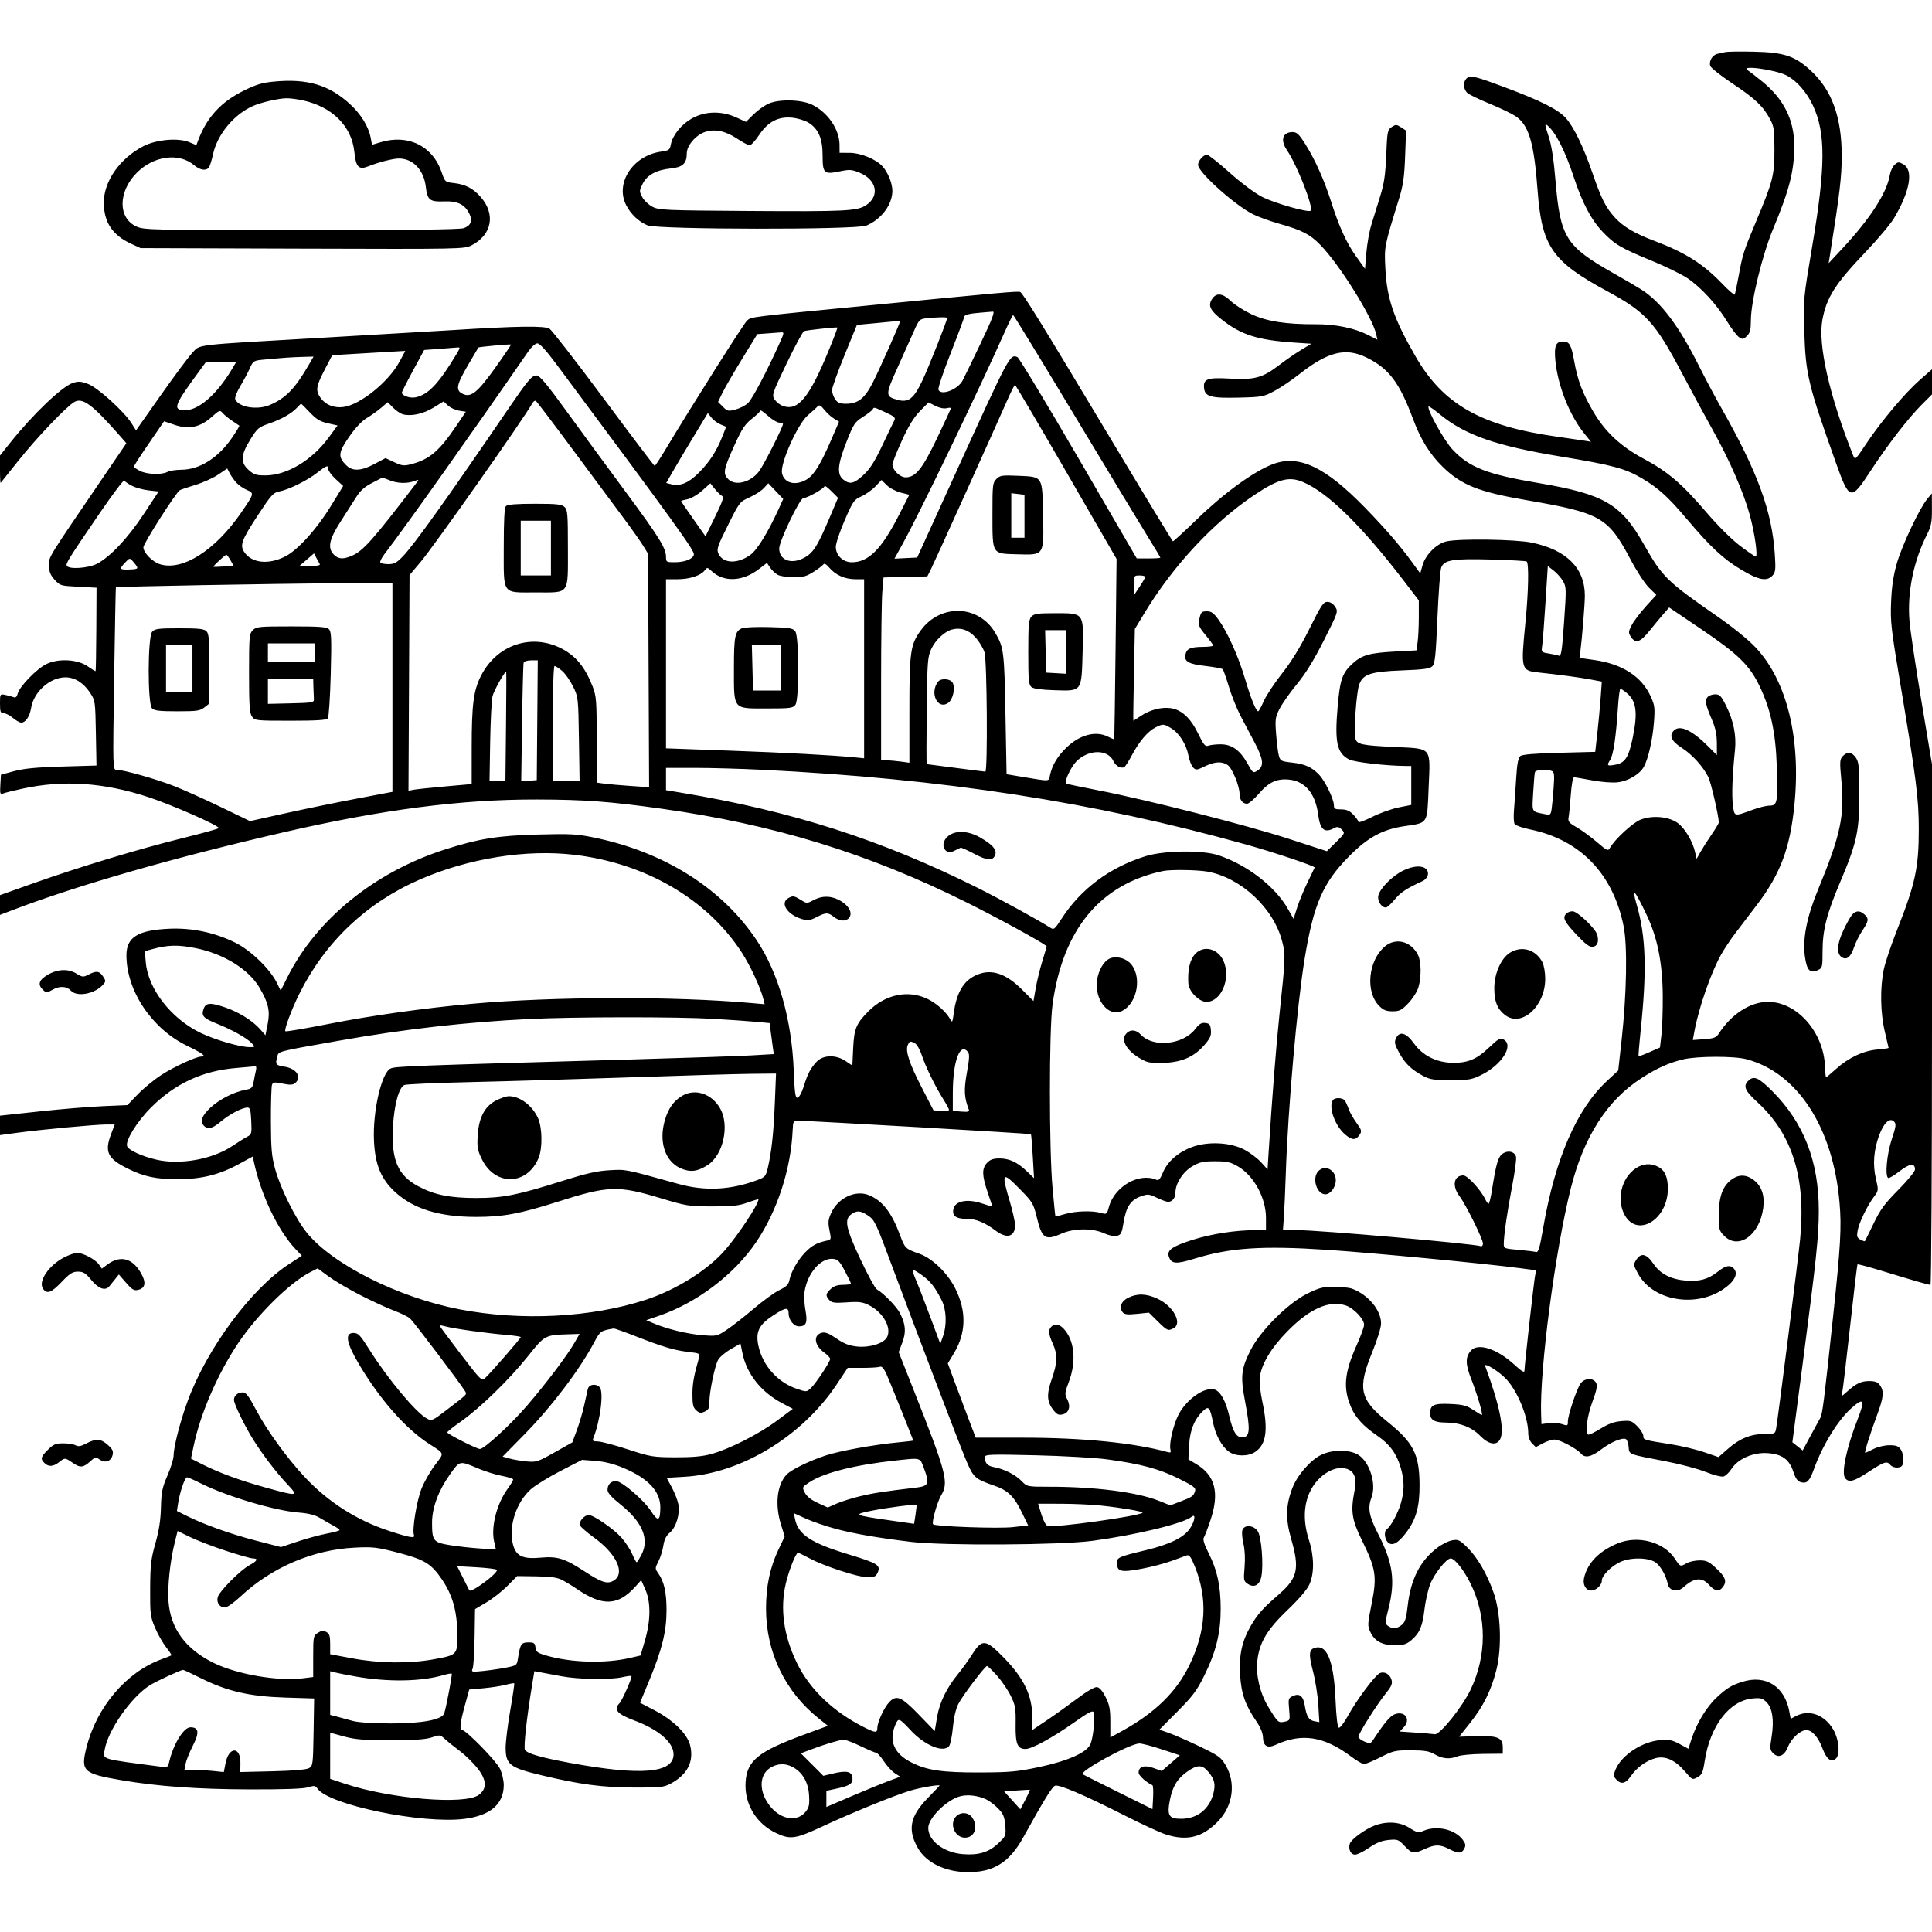 <svg version="1.1" width="1024" height="1024" xmlns="http://www.w3.org/2000/svg"><path d="M914.500 27.600 C 913.400 27.863,911.500 28.291,910.279 28.551 C 907.596 29.122,905.667 32.377,906.485 34.954 C 906.813 35.987,912.171 40.221,918.391 44.363 C 930.287 52.286,934.530 56.328,938.244 63.278 C 940.228 66.991,940.499 68.948,940.489 79.500 C 940.477 93.069,939.672 96.173,930.498 118.000 C 924.199 132.985,923.583 134.931,921.486 146.462 C 920.590 151.391,919.662 155.738,919.425 156.122 C 919.187 156.506,916.182 153.892,912.747 150.313 C 902.671 139.818,893.060 133.768,876.645 127.591 C 866.548 123.790,860.405 120.163,856.033 115.420 C 851.067 110.032,848.786 105.500,843.885 91.289 C 839.239 77.815,834.223 67.462,830.021 62.677 C 825.977 58.071,816.734 53.413,797.020 46.046 C 783.500 40.994,780.133 40.074,778.270 40.923 C 775.469 42.199,775.178 46.946,777.758 49.281 C 778.725 50.156,783.985 52.697,789.447 54.928 C 794.909 57.159,801.084 60.113,803.169 61.493 C 810.316 66.223,813.050 75.388,814.966 101.040 C 817.178 130.670,822.642 138.555,851.936 154.397 C 872.304 165.412,877.267 170.860,891.510 197.846 C 896.344 207.006,903.634 220.467,907.708 227.761 C 916.777 243.993,924.340 261.390,927.567 273.442 C 930.106 282.922,931.784 295.000,930.564 295.000 C 930.172 295.000,926.483 292.466,922.368 289.368 C 917.876 285.987,910.670 278.817,904.342 271.431 C 891.372 256.292,884.005 250.010,871.168 243.139 C 859.020 236.638,850.764 228.927,844.491 218.222 C 838.773 208.466,836.163 201.584,834.392 191.597 C 832.838 182.830,831.821 181.000,828.500 181.000 C 824.613 181.000,823.650 183.323,824.362 190.981 C 825.604 204.346,831.826 220.054,839.744 229.818 L 843.246 234.137 839.873 233.587 C 838.018 233.285,831.550 232.342,825.500 231.492 C 785.098 225.812,765.036 214.473,750.317 189.000 C 738.735 168.956,735.069 158.299,734.282 142.386 C 733.693 130.462,733.571 131.085,741.614 105.000 C 743.704 98.220,744.338 93.738,744.742 82.855 L 745.250 69.210 742.625 67.490 C 740.239 65.926,739.786 65.910,737.645 67.313 C 735.418 68.772,735.259 69.588,734.734 82.178 C 734.297 92.683,733.619 97.297,731.526 104.000 C 730.067 108.675,727.977 115.425,726.881 119.000 C 725.786 122.575,724.577 129.325,724.195 134.000 L 723.500 142.500 718.736 135.853 C 713.695 128.820,709.635 119.899,705.459 106.682 C 702.016 95.781,696.913 84.397,691.945 76.530 C 688.522 71.111,687.360 70.000,685.110 70.000 C 679.835 70.000,678.473 74.241,682.059 79.500 C 687.485 87.459,696.329 110.005,694.673 111.660 C 693.501 112.833,675.324 107.650,668.838 104.293 C 665.001 102.307,657.711 96.850,651.646 91.422 C 645.854 86.240,640.484 82.000,639.713 82.000 C 637.838 82.000,635.000 85.235,635.000 87.372 C 635.000 91.248,654.236 108.552,664.104 113.553 C 666.777 114.907,673.134 117.199,678.232 118.646 C 690.245 122.057,694.332 124.181,699.918 129.916 C 710.073 140.342,727.515 168.314,729.453 177.280 L 730.053 180.061 725.036 177.518 C 717.822 173.863,707.846 171.814,697.500 171.864 C 681.579 171.941,671.330 170.344,663.252 166.526 C 659.266 164.642,654.360 161.503,652.349 159.550 C 648.032 155.358,644.708 154.989,642.440 158.451 C 640.176 161.906,641.315 164.408,647.330 169.191 C 657.796 177.513,666.503 180.287,686.287 181.602 L 695.074 182.186 689.624 185.468 C 686.626 187.273,681.432 190.859,678.081 193.437 C 669.219 200.257,665.007 201.420,651.898 200.670 C 639.876 199.983,637.609 200.840,638.196 205.853 C 638.709 210.239,641.962 211.110,656.500 210.754 C 668.957 210.448,669.751 210.300,675.500 207.205 C 678.800 205.428,684.650 201.489,688.500 198.451 C 703.814 186.365,713.213 184.026,724.348 189.530 C 736.246 195.411,741.722 202.690,749.053 222.371 C 752.986 232.930,757.864 240.779,764.576 247.346 C 774.505 257.062,783.630 260.714,808.789 265.042 C 848.558 271.883,852.346 274.044,864.321 296.713 C 867.522 302.774,871.886 309.436,874.018 311.517 L 877.894 315.302 872.354 321.401 C 869.307 324.756,865.928 329.224,864.845 331.331 C 863.024 334.876,862.995 335.344,864.461 337.581 C 866.913 341.322,869.284 340.523,874.339 334.250 C 876.888 331.087,880.258 327.028,881.827 325.230 L 884.679 321.960 901.780 333.525 C 921.185 346.648,927.291 352.602,932.547 363.530 C 938.502 375.912,941.134 388.123,941.736 406.166 C 942.371 425.200,942.045 427.000,937.956 427.000 C 936.303 427.000,932.374 427.946,929.225 429.103 C 918.918 432.889,919.265 432.970,918.464 426.559 C 917.797 421.218,918.192 410.994,919.589 397.426 C 920.374 389.804,918.766 381.853,914.857 374.031 C 912.249 368.810,911.468 368.000,909.044 368.000 C 907.505 368.000,905.687 368.672,905.005 369.494 C 903.523 371.279,903.970 373.534,907.382 381.500 C 909.229 385.811,909.959 389.292,909.976 393.868 L 910.000 400.235 905.750 395.961 C 896.882 387.043,890.413 383.987,887.200 387.200 C 884.519 389.881,885.862 392.850,891.338 396.353 C 896.887 399.903,902.530 406.097,905.447 411.840 C 906.825 414.552,911.000 432.659,911.000 435.923 C 911.000 436.392,909.337 439.189,907.305 442.138 C 905.273 445.087,902.621 449.239,901.410 451.365 L 899.209 455.230 898.481 451.865 C 897.250 446.170,893.207 439.260,889.417 436.369 C 884.755 432.813,876.028 431.954,869.581 434.416 C 865.457 435.991,855.822 444.867,853.296 449.419 C 852.305 451.205,851.823 450.988,846.366 446.305 C 843.140 443.537,838.339 440.030,835.698 438.511 C 831.514 436.104,830.960 435.412,831.396 433.125 C 831.671 431.681,832.192 426.337,832.554 421.250 C 832.943 415.780,833.648 412.000,834.278 412.000 C 834.864 412.000,839.204 412.724,843.922 413.609 C 848.910 414.544,854.554 414.974,857.408 414.637 C 863.118 413.962,869.313 410.229,871.391 406.210 C 873.748 401.653,875.915 391.954,876.617 382.821 C 877.214 375.059,877.047 373.785,874.793 368.889 C 870.021 358.519,859.728 351.903,845.166 349.843 L 837.172 348.713 837.581 345.606 C 838.541 338.306,840.000 320.264,840.000 315.692 C 840.000 301.094,830.250 291.378,811.792 287.584 C 803.193 285.817,773.310 285.396,766.620 286.948 C 761.409 288.157,755.535 294.018,753.984 299.556 L 752.767 303.904 748.241 297.702 C 741.857 288.954,734.109 279.988,723.580 269.167 C 702.417 247.413,688.445 240.807,674.627 246.020 C 664.670 249.777,648.909 261.176,634.882 274.766 C 627.773 281.654,621.815 287.112,621.644 286.895 C 620.677 285.672,604.554 259.088,586.229 228.500 C 552.646 172.442,542.017 155.218,540.718 154.750 C 539.337 154.253,531.045 154.991,459.000 162.022 C 396.554 168.116,398.332 167.894,395.979 169.886 C 394.317 171.294,366.522 215.232,352.432 238.724 C 349.720 243.247,347.275 246.947,347.000 246.947 C 346.725 246.946,334.612 230.944,320.083 211.386 C 305.554 191.829,292.592 175.123,291.279 174.263 C 288.718 172.585,274.295 172.795,239.000 175.021 C 230.475 175.559,199.875 177.350,171.000 179.002 C 101.647 182.967,106.286 182.434,102.000 186.930 C 100.075 188.949,92.558 199.040,85.295 209.353 L 72.091 228.104 69.682 224.302 C 65.711 218.035,51.852 205.491,46.744 203.540 C 42.935 202.085,41.566 201.988,38.616 202.962 C 32.798 204.882,17.451 219.547,5.290 234.809 L -0.000 241.447 -0.000 248.890 C -0.000 252.984,0.165 256.146,0.366 255.917 C 0.567 255.688,4.852 250.325,9.889 244.000 C 19.612 231.790,35.539 215.120,39.513 212.993 C 43.924 210.632,49.067 214.504,63.739 231.231 L 66.979 234.923 56.559 250.212 C 24.405 297.386,26.000 294.810,26.000 299.555 C 26.000 303.016,26.628 304.672,28.911 307.226 C 31.736 310.388,32.109 310.499,41.490 310.992 L 51.158 311.500 51.043 333.453 C 50.980 345.527,50.808 355.526,50.660 355.673 C 50.513 355.820,48.690 354.729,46.608 353.248 C 41.247 349.433,31.033 348.837,24.577 351.962 C 19.490 354.425,10.318 363.885,9.375 367.642 C 8.930 369.415,8.291 369.940,7.127 369.490 C 6.232 369.143,4.263 368.610,2.750 368.305 C 0.036 367.757,0.000 367.816,0.000 372.875 C 0.000 377.265,0.276 378.000,1.923 378.000 C 2.981 378.000,5.184 379.125,6.818 380.500 C 8.452 381.875,10.442 383.000,11.239 383.000 C 13.572 383.000,15.730 379.821,16.473 375.287 C 17.887 366.659,26.470 358.996,34.710 359.004 C 39.635 359.009,44.232 361.884,47.710 367.134 C 50.453 371.274,50.505 371.635,50.813 388.549 L 51.126 405.753 32.813 406.290 C 19.343 406.686,12.649 407.329,7.500 408.723 L 0.500 410.618 0.193 415.938 C -0.083 420.724,0.068 421.186,1.693 420.546 C 2.687 420.155,7.325 419.005,12.000 417.990 C 33.627 413.295,55.121 414.753,78.701 422.512 C 91.256 426.644,116.032 437.544,115.976 438.912 C 115.963 439.235,107.217 441.658,96.540 444.297 C 73.569 449.972,41.839 459.579,17.506 468.224 L 0.000 474.443 0.000 479.677 L 0.000 484.910 6.750 482.334 C 41.401 469.110,92.253 454.523,150.500 441.098 C 202.686 429.070,244.429 423.667,284.500 423.755 C 309.677 423.810,323.222 424.808,350.446 428.613 C 410.001 436.937,459.989 452.260,511.983 478.128 C 528.297 486.245,550.592 498.405,554.710 501.432 C 554.825 501.516,553.864 504.941,552.574 509.043 C 551.284 513.144,549.672 519.666,548.992 523.536 L 547.756 530.571 541.588 524.403 C 533.818 516.632,526.713 513.870,519.814 515.937 C 511.448 518.444,507.018 525.078,505.445 537.460 C 504.912 541.656,504.655 542.118,503.776 540.460 C 501.661 536.472,496.358 531.688,491.500 529.387 C 481.142 524.482,469.103 527.067,460.166 536.113 C 453.768 542.590,452.681 545.253,452.197 555.642 L 451.771 564.784 448.246 562.392 C 443.096 558.897,436.255 559.056,432.809 562.750 C 429.570 566.224,428.080 569.096,425.937 576.000 C 424.998 579.025,423.570 581.633,422.762 581.795 C 421.545 582.040,421.192 579.562,420.699 567.295 C 419.616 540.399,412.674 515.911,401.231 498.628 C 382.970 471.049,352.374 451.651,315.000 443.959 C 305.638 442.032,302.386 441.856,285.000 442.331 C 263.800 442.910,253.865 444.501,236.106 450.162 C 198.632 462.108,167.628 487.264,152.158 518.276 L 148.776 525.055 146.688 520.834 C 143.073 513.529,132.838 503.652,124.734 499.650 C 113.699 494.201,101.686 491.679,89.500 492.255 C 72.944 493.036,66.990 496.778,67.012 506.385 C 67.056 525.236,80.523 545.294,99.186 554.306 C 107.404 558.274,109.674 560.000,106.672 560.000 C 103.942 560.000,92.291 565.362,85.561 569.716 C 81.728 572.195,76.096 576.813,73.046 579.977 L 67.500 585.730 54.500 586.290 C 47.350 586.597,32.162 587.855,20.750 589.085 L -0.000 591.321 -0.000 596.475 L 0.000 601.630 9.250 600.378 C 21.669 598.698,50.648 596.000,56.278 596.000 L 60.808 596.000 58.904 601.011 C 55.303 610.488,56.966 614.023,67.500 619.281 C 76.179 623.613,82.592 625.000,93.952 625.000 C 106.774 625.000,116.216 622.674,126.728 616.925 L 133.955 612.973 134.545 615.736 C 138.294 633.307,147.304 652.187,156.641 662.040 L 159.995 665.579 153.247 669.952 C 133.308 682.874,109.906 714.399,99.585 742.241 C 95.603 752.982,92.018 766.835,92.007 771.519 C 92.003 773.179,90.546 777.904,88.770 782.019 C 85.988 788.462,85.507 790.818,85.299 799.000 C 85.129 805.716,84.267 811.284,82.359 818.000 C 80.014 826.253,79.650 829.403,79.585 842.000 C 79.515 855.602,79.677 856.889,82.200 862.786 C 83.679 866.244,86.318 870.877,88.065 873.082 C 89.812 875.288,91.074 877.217,90.871 877.369 C 90.667 877.521,88.250 878.470,85.500 879.479 C 66.931 886.289,51.264 904.713,45.855 926.101 C 42.659 938.738,44.027 940.048,64.000 943.484 C 83.230 946.791,104.546 948.338,132.000 948.419 C 150.402 948.473,160.741 948.113,163.250 947.331 C 166.561 946.298,167.152 946.379,168.304 948.024 C 174.359 956.669,223.787 966.845,246.121 964.044 C 259.892 962.317,267.000 956.202,267.000 946.081 C 267.000 943.634,266.081 939.733,264.958 937.413 C 262.963 933.292,247.053 917.000,245.023 917.000 C 243.437 917.000,243.823 913.259,246.365 904.000 L 248.699 895.500 256.301 894.802 C 260.482 894.417,265.770 893.600,268.052 892.986 C 270.335 892.371,272.357 892.024,272.547 892.213 C 272.736 892.403,271.791 898.834,270.446 906.505 C 269.101 914.177,268.000 923.086,268.000 926.303 C 268.000 935.185,270.196 936.905,286.529 940.821 C 307.337 945.810,318.971 947.366,336.000 947.436 C 350.047 947.494,351.875 947.298,355.500 945.342 C 364.415 940.531,367.928 933.574,365.771 925.004 C 364.248 918.956,356.767 911.624,346.863 906.472 L 339.226 902.500 344.186 890.500 C 350.918 874.216,353.270 864.621,353.273 853.432 C 353.275 843.999,352.005 838.330,348.896 833.894 C 347.122 831.364,347.125 831.177,348.993 827.515 C 350.051 825.439,351.224 821.692,351.599 819.187 C 352.079 815.989,353.092 813.952,355.004 812.344 C 358.365 809.515,360.491 802.461,359.541 797.290 C 359.158 795.205,357.606 791.199,356.092 788.386 L 353.340 783.272 362.920 782.711 C 392.784 780.964,425.193 761.268,443.484 733.750 L 449.300 725.000 457.068 725.000 C 461.341 725.000,465.512 724.741,466.338 724.424 C 467.406 724.014,468.465 725.239,470.009 728.674 C 471.990 733.079,484.000 762.989,484.000 763.516 C 484.000 763.640,480.738 764.045,476.750 764.416 C 463.405 765.659,444.827 769.008,437.334 771.524 C 428.340 774.543,419.112 779.103,416.788 781.677 C 411.779 787.225,410.670 797.549,413.951 808.091 L 415.902 814.360 412.548 821.430 C 408.077 830.856,405.997 840.809,406.015 852.697 C 406.050 875.833,416.113 896.681,434.167 911.020 L 438.835 914.727 426.167 919.393 C 401.821 928.361,395.902 933.171,395.176 944.581 C 394.443 956.090,400.807 966.640,411.500 971.642 C 418.900 975.103,421.669 974.699,435.834 968.094 C 450.923 961.057,472.960 952.041,482.000 949.206 C 487.224 947.567,498.000 945.685,498.000 946.411 C 498.000 946.501,495.164 949.484,491.698 953.038 C 482.311 962.664,480.922 969.802,486.535 979.570 C 490.947 987.249,500.834 992.085,512.500 992.273 C 526.409 992.496,534.919 987.257,542.304 973.923 C 553.522 953.668,557.643 946.981,559.233 946.452 C 561.433 945.721,574.914 951.494,596.000 962.196 C 605.075 966.802,614.914 971.342,617.865 972.285 C 629.180 975.902,637.300 973.884,645.537 965.408 C 653.539 957.175,655.192 945.123,649.624 935.621 C 647.139 931.382,645.862 930.462,635.694 925.590 C 629.537 922.640,622.250 919.446,619.500 918.492 L 614.500 916.757 624.093 907.107 C 632.231 898.921,634.394 896.019,638.353 887.979 C 644.573 875.346,647.004 865.379,646.985 852.590 C 646.967 840.480,645.193 832.319,640.590 823.178 C 638.237 818.507,637.443 815.913,638.063 814.931 C 638.561 814.144,640.151 809.974,641.595 805.663 C 646.435 791.225,644.090 781.997,634.059 776.000 L 629.877 773.500 630.265 765.883 C 630.673 757.884,633.210 751.835,637.957 747.539 C 640.641 745.110,641.341 746.007,642.916 753.895 C 644.258 760.618,647.474 766.551,651.324 769.406 C 654.787 771.974,661.441 772.067,665.206 769.600 C 671.127 765.721,672.269 757.891,669.087 743.000 C 668.087 738.325,667.450 732.700,667.669 730.500 C 668.386 723.327,673.499 714.657,682.324 705.651 C 694.123 693.610,704.489 689.026,713.325 691.942 C 717.484 693.315,723.000 699.136,723.000 702.153 C 723.000 703.298,721.253 708.120,719.118 712.868 C 712.495 727.597,711.755 735.864,716.151 746.000 C 718.520 751.463,722.683 755.957,730.042 760.997 C 736.595 765.485,740.253 770.489,742.419 777.932 C 744.422 784.811,744.421 790.221,742.416 796.972 C 740.842 802.270,737.034 809.243,735.041 810.475 C 733.487 811.435,733.785 815.642,735.529 817.386 C 737.798 819.655,740.911 818.078,745.159 812.505 C 750.597 805.373,752.522 798.450,752.390 786.500 C 752.214 770.615,749.111 764.609,735.336 753.500 C 720.691 741.689,719.436 736.006,727.250 716.862 C 730.022 710.071,732.000 703.652,732.000 701.450 C 732.000 694.408,725.210 686.254,716.685 683.056 C 715.137 682.475,710.810 682.000,707.069 682.000 C 701.260 682.000,699.193 682.532,692.884 685.650 C 682.621 690.722,667.915 705.418,662.747 715.767 C 657.764 725.743,657.389 729.467,659.984 743.189 C 662.707 757.593,662.486 761.385,658.899 761.802 C 655.489 762.198,653.560 759.225,651.520 750.432 C 649.660 742.408,646.708 737.216,643.559 736.426 C 638.161 735.071,628.697 741.820,624.528 750.000 C 621.891 755.172,619.572 765.254,620.341 768.196 C 620.776 769.858,620.494 770.096,618.682 769.597 C 600.835 764.680,573.760 762.000,541.938 762.000 L 517.155 762.000 513.617 752.750 C 511.671 747.663,508.342 738.808,506.219 733.073 L 502.359 722.647 505.632 717.211 C 512.098 706.473,512.334 694.934,506.334 682.940 C 502.223 674.722,494.162 666.927,487.267 664.501 C 479.849 661.892,479.655 661.702,476.938 654.392 C 472.579 642.665,467.754 636.466,460.684 633.512 C 453.485 630.504,444.175 634.850,440.538 642.915 C 438.930 646.481,438.792 647.911,439.648 652.093 C 440.643 656.947,440.611 657.058,438.082 657.605 C 432.910 658.722,430.213 660.199,426.740 663.813 C 422.716 668.000,419.286 674.037,418.406 678.482 C 417.938 680.844,416.797 681.985,413.154 683.732 C 410.594 684.959,404.450 689.409,399.500 693.621 C 394.550 697.832,388.133 702.856,385.241 704.786 C 380.061 708.243,379.866 708.286,372.241 707.676 C 364.316 707.043,353.619 704.444,346.500 701.422 L 342.500 699.724 349.000 697.506 C 369.325 690.573,389.120 675.589,400.835 658.268 C 411.974 641.799,419.184 619.717,420.120 599.207 C 420.353 594.107,420.421 594.000,423.429 594.024 C 429.958 594.075,546.124 600.793,546.415 601.137 C 546.585 601.337,547.025 606.668,547.394 612.984 L 548.064 624.468 544.282 620.844 C 539.213 615.987,534.987 614.000,529.724 614.000 C 526.443 614.000,524.805 614.579,523.174 616.314 C 520.345 619.326,520.420 622.946,523.500 632.000 C 524.875 636.043,526.000 639.419,526.000 639.503 C 526.000 639.586,523.376 638.795,520.170 637.743 C 512.768 635.316,506.408 636.524,505.398 640.549 C 504.449 644.330,506.522 646.000,512.162 646.000 C 517.282 646.000,521.841 647.855,527.944 652.422 C 533.705 656.733,538.000 655.447,538.000 649.412 C 538.000 647.658,536.817 642.236,535.371 637.362 C 530.531 621.043,530.999 620.500,541.048 630.770 C 547.202 637.059,547.799 638.071,549.469 645.020 C 552.227 656.501,553.964 657.673,562.574 653.864 C 569.133 650.963,578.917 650.845,585.000 653.593 C 587.752 654.836,590.465 655.391,591.984 655.022 C 594.171 654.490,594.601 653.608,595.577 647.658 C 596.904 639.569,599.308 635.986,604.684 634.085 C 608.379 632.778,609.030 632.836,613.159 634.835 C 615.619 636.026,618.299 637.000,619.116 637.000 C 621.338 637.000,623.000 634.910,623.000 632.116 C 623.000 627.294,626.932 621.125,631.846 618.236 C 635.800 615.912,637.628 615.500,644.000 615.500 C 650.396 615.500,652.194 615.908,656.218 618.273 C 664.657 623.234,671.000 634.952,671.000 645.583 L 671.000 652.000 665.250 652.008 C 654.791 652.023,642.066 653.987,632.216 657.106 C 621.441 660.519,618.420 662.598,619.463 665.884 C 620.759 669.965,623.169 670.180,633.163 667.104 C 652.067 661.286,668.977 660.165,703.500 662.440 C 727.280 664.007,786.425 669.632,805.334 672.124 L 814.168 673.288 813.588 676.394 C 812.888 680.145,808.019 723.732,808.008 726.350 C 808.002 727.772,806.745 727.054,802.582 723.249 C 793.416 714.871,783.448 711.638,779.667 715.816 C 776.601 719.203,776.647 723.060,779.849 731.120 C 782.876 738.740,786.177 750.000,785.384 750.000 C 785.149 750.000,783.087 748.763,780.802 747.250 C 777.345 744.962,775.328 744.440,768.804 744.143 C 759.974 743.742,758.000 744.645,758.000 749.087 C 758.000 752.677,760.359 754.000,766.756 754.000 C 773.814 754.000,780.091 756.484,784.536 761.037 C 789.045 765.655,793.203 766.358,795.095 762.823 C 797.576 758.187,794.791 744.543,787.188 724.092 C 786.318 721.750,794.835 727.075,798.567 731.205 C 804.615 737.900,810.000 751.326,810.000 759.710 C 810.000 761.667,810.811 763.811,812.001 765.001 L 814.003 767.003 817.736 765.001 C 819.790 763.901,822.602 763.004,823.985 763.009 C 826.717 763.020,835.787 767.833,837.922 770.406 C 840.022 772.936,843.339 772.285,848.528 768.323 C 853.599 764.451,859.560 761.894,861.648 762.695 C 862.331 762.957,863.027 764.806,863.195 766.804 C 863.549 771.022,862.555 770.633,883.000 774.549 C 890.425 775.972,899.858 778.480,903.963 780.123 C 908.067 781.766,912.342 782.869,913.463 782.575 C 914.583 782.281,916.542 780.418,917.815 778.435 C 921.200 773.163,929.352 769.640,936.904 770.187 C 944.546 770.739,948.333 773.476,950.505 780.015 C 951.771 783.825,952.753 785.151,954.665 785.631 C 957.793 786.416,959.132 785.016,961.486 778.500 C 965.940 766.175,974.043 752.905,980.895 746.714 C 987.904 740.382,988.730 741.639,984.569 752.301 C 978.631 767.515,975.822 780.876,978.008 783.509 C 980.039 785.957,982.540 785.260,990.597 780.000 C 998.917 774.569,1000.101 774.212,1002.042 776.551 C 1002.758 777.413,1004.476 777.968,1005.914 777.801 C 1008.037 777.554,1008.557 776.905,1008.819 774.179 C 1008.997 772.317,1008.438 769.791,1007.546 768.429 C 1006.249 766.450,1005.116 766.000,1001.437 766.000 C 998.894 766.000,995.207 766.874,993.000 768.000 C 990.844 769.100,988.878 770.000,988.632 770.000 C 988.035 770.000,991.009 760.502,994.875 750.059 C 998.388 740.570,998.697 737.441,996.443 734.223 C 995.253 732.523,993.894 732.000,990.666 732.000 C 986.361 732.000,983.725 733.293,978.631 737.903 C 976.113 740.183,975.834 740.256,976.349 738.500 C 976.672 737.400,978.558 721.655,980.540 703.512 C 982.521 685.368,984.315 670.351,984.526 670.141 C 984.737 669.930,990.892 671.585,998.204 673.819 C 1014.931 678.928,1022.138 681.000,1023.182 681.000 C 1023.632 681.000,1024.000 618.918,1024.000 543.039 L 1024.000 405.078 1018.432 371.789 C 1015.369 353.480,1012.509 334.308,1012.075 329.185 C 1010.800 314.135,1014.173 297.455,1021.356 283.283 C 1023.596 278.864,1023.995 276.801,1023.964 269.783 L 1023.928 261.500 1021.455 264.500 C 1017.340 269.492,1008.162 288.928,1005.400 298.500 C 1003.532 304.971,1002.668 310.732,1002.325 319.000 C 1001.887 329.567,1002.305 333.219,1007.474 364.000 C 1015.641 412.640,1017.000 423.410,1017.000 439.505 C 1017.000 459.963,1015.139 468.546,1005.344 493.262 C 1002.345 500.831,999.248 510.056,998.463 513.762 C 996.411 523.443,996.633 536.910,999.007 546.813 C 1000.103 551.386,1001.000 555.261,1001.000 555.424 C 1001.000 555.588,998.275 555.969,994.943 556.271 C 987.493 556.947,979.802 560.575,973.161 566.545 C 970.436 568.995,968.047 570.999,967.853 570.998 C 967.659 570.997,967.412 568.485,967.304 565.416 C 966.661 547.096,952.494 530.983,937.054 531.010 C 927.637 531.026,917.695 537.462,910.926 547.923 C 909.618 549.944,908.351 550.419,903.287 550.786 L 897.216 551.225 898.122 546.377 C 900.453 533.899,906.839 515.577,912.195 506.000 C 913.887 502.975,917.333 497.800,919.854 494.500 C 922.375 491.200,927.515 484.450,931.277 479.500 C 943.676 463.183,948.818 449.431,951.092 426.500 C 954.594 391.201,947.038 360.678,930.442 343.086 C 926.603 339.016,918.274 332.268,910.106 326.609 C 883.582 308.233,881.004 305.712,871.452 288.810 C 859.186 267.104,850.354 261.930,815.500 256.031 C 788.120 251.397,778.903 247.820,769.954 238.358 C 765.437 233.581,756.018 216.649,757.213 215.454 C 757.425 215.242,760.051 217.081,763.049 219.541 C 776.579 230.642,792.863 236.324,827.468 242.018 C 854.557 246.475,861.437 248.327,870.279 253.541 C 878.929 258.642,884.184 263.399,893.983 275.000 C 906.623 289.964,913.320 296.205,922.910 301.956 C 932.188 307.521,936.501 308.314,939.496 305.004 C 941.069 303.267,941.223 301.811,940.692 293.754 C 939.192 270.992,931.624 250.254,912.525 216.567 C 909.074 210.480,903.667 200.325,900.508 194.000 C 889.905 172.770,880.265 159.990,869.913 153.438 C 867.486 151.902,860.775 147.974,855.000 144.711 C 829.988 130.575,826.990 125.816,824.497 96.295 C 823.451 83.916,822.365 76.964,820.703 72.008 C 818.856 66.500,818.698 65.318,819.937 66.283 C 824.275 69.661,829.486 79.746,834.000 93.500 C 838.531 107.304,843.269 116.347,849.327 122.753 C 855.700 129.491,859.173 131.543,875.524 138.236 C 882.661 141.158,891.100 145.277,894.278 147.390 C 901.481 152.179,909.923 161.374,915.425 170.423 C 917.740 174.230,920.584 177.976,921.744 178.746 C 923.618 179.991,924.084 179.916,925.927 178.073 C 927.580 176.420,928.001 174.735,928.006 169.750 C 928.017 159.895,934.062 135.032,939.768 121.378 C 948.426 100.660,951.000 90.583,951.000 77.405 C 951.000 63.588,945.548 52.606,934.000 43.162 C 930.865 40.598,927.445 37.964,926.400 37.309 C 921.577 34.285,940.763 36.801,946.968 40.006 C 952.253 42.736,957.515 48.734,960.864 55.847 C 967.737 70.446,967.655 88.252,960.518 130.500 C 955.843 158.175,955.794 158.697,956.313 175.500 C 957.019 198.398,958.325 203.844,972.968 244.979 C 980.248 265.426,980.998 265.621,991.351 249.750 C 1000.370 235.923,1011.345 221.699,1018.565 214.479 L 1024.000 209.043 1024.000 202.392 L 1024.000 195.741 1017.750 201.204 C 1009.841 208.118,997.179 223.135,989.324 234.918 C 983.273 243.994,983.249 244.015,982.156 241.262 C 969.573 209.573,963.478 182.684,965.905 169.559 C 968.107 157.642,972.678 150.472,988.959 133.392 C 995.306 126.733,1002.010 118.758,1003.855 115.671 C 1012.356 101.445,1014.318 90.140,1008.818 87.066 C 1006.387 85.706,1005.955 85.731,1004.189 87.329 C 1003.117 88.299,1001.968 90.759,1001.635 92.796 C 1000.106 102.140,991.271 115.848,976.689 131.500 L 969.235 139.500 970.109 134.000 C 975.120 102.466,976.179 93.450,976.159 82.500 C 976.122 62.079,970.948 47.796,959.873 37.543 C 951.333 29.636,945.687 27.751,929.500 27.402 C 922.350 27.248,915.600 27.337,914.500 27.600 M145.500 43.208 C 139.039 43.797,135.902 44.727,129.198 48.042 C 117.149 54.001,109.660 62.135,105.101 74.215 L 104.076 76.930 100.296 75.350 C 94.505 72.931,82.979 73.917,76.117 77.420 C 63.589 83.816,54.981 96.053,55.022 107.410 C 55.060 117.824,59.579 124.626,69.500 129.196 L 74.500 131.500 160.247 131.772 C 243.982 132.037,246.086 131.997,249.872 130.066 C 260.756 124.512,262.831 113.572,254.746 104.363 C 250.806 99.876,246.661 97.720,240.676 97.044 C 235.914 96.507,235.830 96.436,234.162 91.492 C 229.405 77.400,216.440 70.954,201.747 75.376 L 197.176 76.751 196.506 73.181 C 195.357 67.058,191.352 60.522,185.431 55.111 C 174.375 45.006,163.000 41.615,145.500 43.208 M160.201 53.125 C 176.057 56.493,186.445 66.830,187.830 80.619 C 188.632 88.603,190.172 90.170,195.225 88.144 C 200.553 86.008,208.292 84.025,211.349 84.012 C 218.874 83.981,224.619 89.989,225.687 99.008 C 226.522 106.057,227.767 107.040,235.487 106.744 C 242.564 106.472,246.361 108.356,248.812 113.356 C 250.590 116.981,249.544 119.615,245.810 120.916 C 243.672 121.662,216.750 121.993,159.601 121.978 C 80.127 121.957,76.317 121.873,72.316 120.057 C 62.411 115.559,62.523 101.544,72.545 91.522 C 81.526 82.541,94.838 80.786,102.849 87.526 C 106.053 90.222,109.209 90.713,110.712 88.750 C 111.239 88.063,112.219 84.943,112.891 81.817 C 115.152 71.302,123.883 60.708,134.000 56.203 C 138.247 54.312,147.330 52.198,151.701 52.084 C 153.461 52.038,157.286 52.506,160.201 53.125 M407.321 54.948 C 405.023 55.998,401.403 58.597,399.276 60.724 L 395.409 64.591 390.104 62.184 C 382.321 58.652,373.662 58.873,366.711 62.781 C 361.086 65.943,356.498 71.632,355.551 76.617 C 355.017 79.428,354.520 79.794,350.476 80.348 C 335.429 82.411,325.871 97.052,331.908 108.790 C 334.358 113.552,338.528 117.488,343.185 119.433 C 348.635 121.710,453.766 121.832,459.184 119.568 C 467.124 116.250,472.929 108.527,472.978 101.218 C 473.005 97.186,470.646 91.333,467.702 88.131 C 464.159 84.277,456.181 81.021,450.250 81.010 L 445.000 81.000 444.978 76.750 C 444.936 68.568,438.750 59.537,430.403 55.473 C 424.740 52.714,412.804 52.443,407.321 54.948 M428.549 65.030 C 433.773 68.259,436.000 73.431,436.000 82.338 C 436.000 91.861,436.719 92.550,444.896 90.861 C 450.360 89.732,451.413 89.801,455.678 91.568 C 464.650 95.287,466.395 103.795,459.182 108.656 C 454.406 111.875,448.707 112.162,396.500 111.814 C 352.650 111.521,349.254 111.373,345.828 109.602 C 343.808 108.558,341.378 106.260,340.427 104.495 C 338.776 101.429,338.784 101.114,340.599 97.456 C 342.928 92.764,347.819 90.081,355.482 89.290 C 361.862 88.631,364.000 86.629,364.000 81.312 C 364.000 77.175,368.775 71.559,373.667 69.945 C 378.895 68.220,384.469 69.364,390.572 73.417 C 393.541 75.387,396.587 77.000,397.343 77.000 C 398.099 77.000,400.316 74.592,402.270 71.648 C 406.970 64.569,412.416 61.681,419.768 62.367 C 422.666 62.638,426.617 63.836,428.549 65.030 M519.630 182.250 C 515.105 191.738,510.833 200.537,510.137 201.804 C 507.517 206.576,498.655 209.870,497.379 206.546 C 497.072 205.746,500.011 196.990,503.911 187.088 C 507.810 177.187,511.000 168.625,511.000 168.062 C 511.000 166.872,513.686 166.164,520.000 165.688 C 522.475 165.502,525.256 165.271,526.179 165.175 C 527.457 165.042,525.894 169.119,519.630 182.250 M570.446 221.750 C 588.554 251.863,605.987 280.686,609.185 285.802 C 612.383 290.919,615.000 295.306,615.000 295.552 C 615.000 295.799,612.188 295.991,608.750 295.979 L 602.500 295.958 571.618 242.897 C 554.633 213.713,540.059 189.576,539.232 189.259 C 535.228 187.722,535.214 187.749,506.852 250.000 L 486.122 295.500 480.103 295.797 L 474.083 296.093 478.543 288.029 C 487.528 271.786,519.198 205.981,533.060 174.751 C 534.952 170.489,536.730 167.002,537.011 167.001 C 537.292 167.000,552.338 191.637,570.446 221.750 M502.000 168.533 C 502.000 169.959,492.291 194.487,488.858 201.735 C 484.303 211.351,481.503 213.530,475.742 211.939 C 469.155 210.120,469.155 209.392,475.763 194.761 C 479.058 187.468,482.984 178.712,484.489 175.304 C 487.037 169.533,487.475 169.081,490.862 168.722 C 497.101 168.061,502.000 167.978,502.000 168.533 M477.000 170.460 C 477.000 171.413,466.591 194.820,462.849 202.281 C 458.397 211.158,454.895 213.990,448.365 213.996 C 445.071 213.999,443.901 213.499,442.615 211.535 C 441.727 210.180,440.996 208.042,440.991 206.785 C 440.986 205.528,443.954 197.232,447.588 188.349 L 454.193 172.199 464.347 171.247 C 469.931 170.723,475.063 170.228,475.750 170.147 C 476.438 170.066,477.000 170.207,477.000 170.460 M439.596 184.873 C 428.919 210.943,422.938 218.208,414.726 215.086 C 413.284 214.538,411.398 213.011,410.534 211.693 C 409.030 209.396,409.296 208.603,416.936 192.635 C 421.320 183.471,425.490 175.762,426.203 175.504 C 427.642 174.983,443.316 173.290,443.816 173.602 C 443.990 173.710,442.091 178.782,439.596 184.873 M412.580 183.250 C 405.935 197.822,398.815 211.276,396.551 213.540 C 395.274 214.817,392.311 216.378,389.966 217.009 C 385.971 218.085,385.541 217.996,383.143 215.597 L 380.583 213.038 382.882 208.269 C 384.146 205.646,388.831 197.558,393.293 190.295 L 401.407 177.090 406.453 176.730 C 409.229 176.532,412.487 176.287,413.693 176.185 C 415.835 176.004,415.809 176.169,412.580 183.250 M262.685 194.651 C 253.133 208.042,249.607 210.897,245.252 208.762 C 241.356 206.852,241.855 204.139,248.062 193.500 C 250.950 188.550,253.418 184.362,253.547 184.193 C 253.818 183.837,270.341 182.324,270.818 182.611 C 270.993 182.716,267.333 188.135,262.685 194.651 M294.690 192.750 C 358.411 278.357,368.172 291.869,367.776 293.923 C 367.331 296.235,363.052 297.969,357.750 297.985 C 353.199 297.999,353.000 297.882,353.000 295.169 C 353.000 290.525,349.356 284.660,331.459 260.500 C 322.089 247.850,308.144 228.838,300.471 218.250 C 289.725 203.422,286.020 199.000,284.344 199.000 C 281.866 199.000,279.778 201.495,268.859 217.500 C 237.038 264.146,219.675 288.439,213.644 294.750 C 210.285 298.266,208.939 299.000,205.851 299.000 C 203.798 299.000,201.874 298.606,201.577 298.124 C 201.279 297.643,202.265 295.646,203.768 293.687 C 214.869 279.217,248.888 231.286,280.021 186.250 C 281.701 183.820,283.757 182.000,284.823 182.000 C 286.031 182.000,289.507 185.788,294.690 192.750 M241.911 187.750 C 232.526 203.376,226.933 209.263,220.194 210.611 C 217.291 211.192,213.000 209.705,213.000 208.119 C 213.000 207.674,215.660 202.402,218.910 196.405 L 224.821 185.500 232.660 184.933 C 236.972 184.622,241.324 184.284,242.332 184.183 C 244.019 184.014,243.986 184.294,241.911 187.750 M211.717 191.750 C 206.004 202.379,190.987 214.521,182.076 215.717 C 177.075 216.387,172.579 214.621,169.974 210.964 C 167.168 207.023,167.474 204.816,172.043 196.034 L 176.086 188.263 192.293 187.298 C 201.207 186.768,209.919 186.258,211.654 186.167 L 214.808 186.000 211.717 191.750 M163.437 193.750 C 156.330 206.014,151.368 211.090,143.000 214.658 C 136.305 217.513,126.301 215.833,124.669 211.579 C 124.353 210.757,125.536 207.690,127.298 204.764 C 129.059 201.837,131.342 197.573,132.372 195.288 C 134.216 191.194,134.333 191.125,140.372 190.560 C 150.747 189.589,154.282 189.342,160.345 189.168 L 166.190 189.000 163.437 193.750 M122.764 195.940 C 115.057 208.864,105.335 217.400,98.321 217.400 C 91.296 217.400,92.050 215.196,105.212 197.250 L 109.063 192.000 117.088 192.000 L 125.113 192.000 122.764 195.940 M565.151 250.129 L 591.803 296.231 591.280 343.866 C 590.992 370.065,590.654 391.621,590.527 391.768 C 590.401 391.915,588.993 391.355,587.399 390.524 C 580.897 387.133,572.318 389.361,565.167 396.297 C 560.497 400.828,557.657 405.587,556.543 410.749 C 555.756 414.396,557.290 414.321,540.500 411.532 L 533.500 410.369 532.909 378.434 C 532.295 345.256,532.029 343.139,527.523 335.450 C 518.738 320.459,498.396 319.807,487.982 334.183 C 482.538 341.699,482.000 345.487,482.000 376.317 L 482.000 404.272 477.360 403.636 C 474.809 403.286,471.434 403.000,469.860 403.000 L 467.000 403.000 467.000 362.151 C 467.000 339.684,467.290 317.873,467.644 313.681 L 468.288 306.061 479.894 305.780 L 491.500 305.500 493.274 302.000 C 495.083 298.431,527.248 227.229,533.817 212.250 C 535.807 207.713,537.675 204.006,537.968 204.013 C 538.261 204.021,550.493 224.773,565.151 250.129 M302.693 237.106 C 312.487 250.338,324.428 266.415,329.230 272.832 C 334.031 279.249,339.206 286.525,340.730 289.000 L 343.500 293.500 343.772 355.371 L 344.045 417.241 334.272 416.576 C 328.898 416.210,322.638 415.662,320.362 415.359 L 316.224 414.806 316.245 392.153 C 316.264 371.415,316.086 369.031,314.136 363.951 C 310.764 355.163,306.576 349.400,300.799 345.598 C 284.450 334.837,263.962 340.443,254.951 358.145 C 250.985 365.935,250.016 373.361,250.008 396.039 L 250.000 415.577 235.750 416.844 C 227.912 417.540,220.375 418.341,219.000 418.624 L 216.500 419.138 216.782 361.974 L 217.063 304.810 222.972 297.790 C 230.337 289.041,278.304 220.905,282.125 213.766 C 282.662 212.764,283.502 212.192,283.993 212.496 C 284.484 212.799,292.899 223.873,302.693 237.106 M213.692 219.638 C 218.125 220.750,224.436 219.336,229.807 216.027 L 235.114 212.758 237.414 214.919 C 238.678 216.107,241.329 217.341,243.304 217.662 L 246.896 218.245 241.918 225.622 C 232.854 239.054,227.691 243.467,218.071 246.005 C 214.139 247.042,213.118 246.929,208.981 244.991 L 204.321 242.809 198.520 245.904 C 191.405 249.701,186.818 249.909,183.495 246.586 C 179.040 242.131,179.266 239.889,185.004 231.588 C 188.291 226.834,191.724 223.168,194.350 221.609 C 196.632 220.253,200.075 217.802,202.000 216.162 L 205.500 213.180 208.383 216.104 C 209.968 217.712,212.357 219.303,213.692 219.638 M501.667 216.369 C 502.950 216.047,504.000 216.036,504.000 216.345 C 504.000 216.654,500.709 223.792,496.687 232.207 C 488.868 248.568,485.310 253.000,479.996 253.000 C 476.958 253.000,472.993 249.094,473.008 246.115 C 473.012 245.227,475.273 239.555,478.031 233.511 C 481.580 225.734,484.375 221.172,487.594 217.905 L 492.141 213.288 495.737 215.121 C 497.837 216.191,500.305 216.711,501.667 216.369 M164.232 218.595 C 167.657 222.220,169.665 223.436,173.742 224.354 L 178.910 225.518 174.136 232.009 C 165.327 243.984,152.048 251.930,140.766 251.976 C 135.845 251.997,134.575 251.592,131.816 249.127 C 127.340 245.128,127.537 241.303,132.647 233.020 C 136.356 227.006,137.073 226.391,142.600 224.488 C 149.235 222.204,154.696 219.098,157.471 216.032 C 158.482 214.915,159.440 214.000,159.600 214.000 C 159.759 214.000,161.844 216.068,164.232 218.595 M442.009 221.862 L 444.698 223.500 440.599 233.028 C 435.073 245.873,431.462 251.747,427.671 254.059 C 421.667 257.720,415.493 256.147,414.471 250.695 C 413.488 245.456,422.852 224.622,428.256 220.026 C 430.502 218.115,432.826 216.014,433.420 215.356 C 434.237 214.452,435.087 214.899,436.910 217.193 C 438.236 218.860,440.530 220.961,442.009 221.862 M469.350 218.560 C 473.980 220.680,474.785 221.411,474.031 222.810 C 473.530 223.740,470.665 229.687,467.665 236.026 C 463.541 244.739,461.092 248.583,457.627 251.776 C 452.568 256.439,450.363 256.924,446.914 254.132 C 443.495 251.363,443.946 246.212,448.660 234.221 C 452.373 224.773,453.067 223.709,457.231 221.069 C 459.722 219.488,462.066 217.702,462.440 217.098 C 463.312 215.687,462.869 215.593,469.350 218.560 M123.000 223.015 C 124.925 224.301,126.653 225.463,126.840 225.599 C 127.026 225.735,125.347 228.544,123.108 231.841 C 115.799 242.604,105.848 248.938,96.184 248.978 C 93.261 248.990,89.931 249.502,88.784 250.115 C 85.717 251.757,77.814 251.472,74.173 249.590 C 72.428 248.687,71.000 247.719,71.000 247.439 C 71.000 246.747,73.314 243.159,80.702 232.397 L 86.951 223.294 92.627 225.210 C 100.146 227.748,106.120 226.458,112.228 220.977 C 116.246 217.372,116.589 217.248,118.000 218.910 C 118.825 219.882,121.075 221.729,123.000 223.015 M413.003 224.000 C 414.101 224.000,414.994 224.338,414.986 224.750 C 414.954 226.421,404.724 246.674,402.319 249.826 C 397.856 255.677,389.751 257.751,386.000 254.000 C 383.075 251.075,383.460 248.852,389.015 236.562 C 393.179 227.348,394.783 224.877,398.477 221.984 C 400.923 220.068,402.941 218.110,402.962 217.634 C 402.983 217.157,404.801 218.395,407.003 220.384 C 409.204 222.373,411.904 224.000,413.003 224.000 M381.912 224.964 L 384.893 226.198 382.904 231.243 C 379.793 239.135,376.049 244.908,370.330 250.626 C 364.870 256.087,360.518 257.849,355.564 256.605 L 353.114 255.991 356.399 250.245 C 358.206 247.085,363.168 238.749,367.425 231.721 L 375.166 218.942 377.049 221.335 C 378.085 222.652,380.273 224.285,381.912 224.964 M174.000 248.654 C 174.000 249.563,175.775 251.946,177.945 253.949 L 181.889 257.591 175.195 268.484 C 167.767 280.570,157.777 291.568,151.182 294.917 C 142.217 299.470,133.325 298.478,129.399 292.486 C 127.051 288.903,128.094 286.145,136.829 272.839 C 143.703 262.368,144.864 261.085,148.000 260.496 C 152.973 259.561,162.867 254.676,168.067 250.588 C 173.116 246.619,174.000 246.331,174.000 248.654 M125.316 255.879 C 126.517 257.187,129.002 258.897,130.838 259.679 C 134.836 261.381,134.787 261.575,127.746 271.813 C 114.077 291.688,96.836 302.664,84.901 299.089 C 80.845 297.873,76.000 292.953,76.000 290.048 C 76.000 288.072,93.334 260.909,95.286 259.827 C 95.954 259.456,99.723 258.175,103.663 256.979 C 107.602 255.784,112.990 253.343,115.636 251.556 L 120.447 248.307 121.790 250.903 C 122.528 252.332,124.115 254.570,125.316 255.879 M528.114 253.886 C 526.134 255.866,526.001 257.030,526.015 272.250 C 526.035 294.161,525.580 293.421,539.232 293.783 C 553.636 294.166,553.288 294.708,552.837 272.577 C 552.420 252.142,552.820 252.759,539.625 252.182 C 531.088 251.809,530.035 251.965,528.114 253.886 M206.346 254.500 C 210.527 256.247,215.736 256.431,219.584 254.968 C 221.748 254.145,222.099 254.196,221.319 255.218 C 197.488 286.414,192.476 292.056,186.282 294.652 C 181.833 296.516,179.341 296.341,177.000 294.000 C 173.523 290.523,174.388 286.023,180.309 276.784 C 183.230 272.228,187.011 266.298,188.711 263.607 C 190.976 260.023,193.235 257.989,197.152 256.006 C 200.093 254.516,202.558 253.231,202.628 253.149 C 202.698 253.067,204.371 253.675,206.346 254.500 M70.000 257.517 C 71.925 258.505,75.877 259.581,78.783 259.907 L 84.066 260.500 76.154 272.500 C 67.742 285.259,58.276 295.288,51.270 298.862 C 46.746 301.170,36.645 301.853,35.458 299.931 C 34.706 298.715,35.826 296.914,52.873 271.920 C 59.678 261.943,65.528 254.216,65.873 254.750 C 66.218 255.284,68.075 256.529,70.000 257.517 M477.361 261.069 L 481.965 262.229 476.370 273.167 C 467.187 291.120,460.295 298.000,451.494 298.000 C 446.784 298.000,443.000 294.360,443.000 289.827 C 443.000 288.032,445.116 281.693,447.703 275.739 C 452.118 265.576,452.661 264.801,456.566 263.074 C 458.854 262.062,462.191 259.694,463.982 257.812 L 467.237 254.391 469.996 257.150 C 471.514 258.668,474.828 260.431,477.361 261.069 M690.479 255.427 C 703.757 260.975,721.905 278.810,744.851 308.863 L 752.000 318.227 752.000 326.974 C 752.000 331.785,751.723 337.744,751.384 340.218 L 750.767 344.714 739.634 345.314 C 725.936 346.051,721.932 347.163,717.032 351.590 C 711.437 356.644,710.246 360.043,708.989 374.531 C 707.343 393.507,708.581 399.180,715.101 402.552 C 717.836 403.967,734.599 405.902,744.750 405.976 L 748.000 406.000 748.000 416.317 L 748.000 426.633 741.316 427.962 C 737.640 428.692,731.340 430.945,727.316 432.967 C 723.292 434.989,720.000 436.186,720.000 435.627 C 720.000 435.067,718.791 433.347,717.313 431.805 C 715.289 429.692,713.685 429.000,710.813 429.000 C 707.528 429.000,706.999 428.688,706.990 426.750 C 706.976 423.539,702.353 414.006,699.187 410.661 C 695.341 406.596,691.681 404.955,684.735 404.180 C 679.040 403.545,678.587 403.304,677.815 400.500 C 677.361 398.850,676.707 393.666,676.361 388.980 C 675.782 381.119,675.932 380.075,678.309 375.480 C 679.726 372.741,683.852 366.900,687.478 362.500 C 692.030 356.975,696.433 349.811,701.711 339.343 C 709.251 324.388,709.329 324.152,707.653 321.593 C 706.601 319.987,705.035 319.000,703.539 319.000 C 701.431 319.000,700.226 320.807,694.038 333.250 C 689.211 342.958,684.581 350.511,679.514 356.945 C 675.423 362.139,671.046 368.769,669.788 371.678 C 668.529 374.586,667.214 376.974,666.864 376.983 C 665.730 377.013,663.019 370.324,659.898 359.797 C 656.406 348.016,650.620 335.083,645.900 328.511 C 643.399 325.027,642.030 324.000,639.889 324.000 C 636.762 324.000,636.496 324.282,635.574 328.588 C 635.010 331.218,635.513 332.403,638.956 336.570 C 641.180 339.261,643.000 341.766,643.000 342.136 C 643.000 342.505,640.735 342.826,637.967 342.847 C 631.116 342.900,629.115 343.693,628.373 346.651 C 627.393 350.556,629.708 351.940,638.984 352.998 C 643.587 353.523,647.676 354.301,648.070 354.726 C 648.465 355.152,649.955 359.373,651.382 364.107 C 652.809 368.840,655.616 375.815,657.619 379.607 C 659.622 383.398,663.003 389.810,665.131 393.855 C 669.673 402.490,670.033 406.093,666.579 408.356 C 664.188 409.923,664.121 409.876,661.129 404.575 C 657.178 397.574,652.873 394.505,647.000 394.502 C 644.525 394.501,641.600 394.823,640.500 395.217 C 638.778 395.835,638.013 394.934,635.000 388.742 C 630.983 380.486,626.200 376.105,620.349 375.320 C 615.443 374.662,609.336 376.283,604.593 379.502 C 602.568 380.876,600.819 382.001,600.706 382.001 C 600.593 382.002,600.725 371.059,601.000 357.683 L 601.500 333.364 606.500 325.087 C 621.817 299.733,643.120 276.854,665.044 262.212 C 677.479 253.908,683.194 252.383,690.479 255.427 M382.579 262.784 C 383.777 263.455,383.135 265.446,378.984 273.935 L 373.930 284.270 367.465 275.101 C 363.909 270.059,361.000 265.773,361.000 265.578 C 361.000 265.382,362.531 264.935,364.402 264.584 C 366.276 264.233,369.756 262.199,372.152 260.054 L 376.500 256.162 378.810 259.065 C 380.080 260.661,381.776 262.335,382.579 262.784 M412.838 269.479 C 407.059 282.155,401.373 291.419,397.755 294.051 C 390.936 299.012,383.204 298.736,380.793 293.446 C 379.730 291.113,380.236 289.596,385.807 278.412 C 391.932 266.117,392.064 265.946,397.252 263.622 C 400.138 262.328,403.561 260.116,404.858 258.706 L 407.215 256.142 411.171 260.300 L 415.127 264.459 412.838 269.479 M439.580 274.667 C 433.102 289.963,430.819 293.425,425.522 295.989 C 418.938 299.176,413.000 296.671,413.000 290.706 C 413.000 286.793,423.929 264.000,425.805 264.000 C 427.892 264.000,437.000 258.854,437.000 257.674 C 437.000 257.120,438.613 258.280,440.584 260.251 L 444.168 263.835 439.580 274.667 M543.000 273.609 L 543.000 285.000 539.500 285.000 L 536.000 285.000 536.000 273.201 L 536.000 261.402 539.500 261.810 L 543.000 262.219 543.000 273.609 M268.200 268.200 C 267.344 269.056,267.000 275.343,267.000 290.143 C 267.000 315.691,265.795 314.000,284.000 314.000 C 302.176 314.000,301.000 315.619,301.000 290.598 C 301.000 272.213,300.828 270.155,299.171 268.655 C 297.653 267.281,294.968 267.000,283.371 267.000 C 273.838 267.000,269.019 267.381,268.200 268.200 M292.000 290.500 L 292.000 305.000 284.000 305.000 L 276.000 305.000 276.000 290.500 L 276.000 276.000 284.000 276.000 L 292.000 276.000 292.000 290.500 M169.498 298.997 C 169.885 299.623,167.966 300.000,164.392 300.000 L 158.667 300.000 162.551 296.642 L 166.435 293.285 167.657 295.640 C 168.329 296.935,169.157 298.446,169.498 298.997 M122.152 296.916 L 123.804 299.820 118.652 300.221 C 115.818 300.441,113.345 300.514,113.155 300.382 C 112.751 300.102,119.259 294.070,120.000 294.036 C 120.275 294.023,121.243 295.319,122.152 296.916 M71.056 298.250 C 73.706 301.426,73.543 301.655,68.500 301.846 C 63.406 302.039,63.105 301.582,66.174 298.314 C 68.833 295.484,68.750 295.485,71.056 298.250 M809.135 297.584 C 810.426 298.382,810.128 313.615,808.500 330.000 C 806.013 355.030,806.128 355.448,815.749 356.462 C 826.281 357.573,837.436 359.079,843.246 360.175 L 848.992 361.259 848.371 369.879 C 848.029 374.621,847.243 383.000,846.625 388.500 L 845.500 398.500 826.400 399.000 C 813.033 399.350,806.840 399.883,805.768 400.775 C 804.653 401.702,804.059 404.970,803.587 412.775 C 803.231 418.674,802.711 426.200,802.433 429.500 C 802.155 432.800,802.325 436.090,802.810 436.811 C 803.296 437.532,807.025 438.810,811.097 439.650 C 837.559 445.114,854.944 463.142,860.554 490.936 C 862.643 501.289,862.180 526.876,859.459 551.445 L 857.693 567.390 851.825 572.822 C 835.719 587.733,824.243 614.137,817.914 650.840 C 816.040 661.709,815.366 663.942,814.071 663.573 C 813.207 663.327,809.013 662.819,804.750 662.445 C 797.207 661.783,797.001 661.695,797.031 659.133 C 797.086 654.415,798.933 641.773,801.549 628.213 C 802.958 620.905,803.838 614.066,803.505 613.014 C 802.649 610.319,799.346 609.544,796.542 611.381 C 794.061 613.006,792.971 616.666,790.773 630.750 C 790.151 634.737,789.344 638.000,788.981 638.000 C 788.618 638.000,787.852 636.987,787.279 635.750 C 785.009 630.851,777.827 623.000,775.615 623.000 C 770.483 623.000,769.467 628.583,773.603 634.056 C 776.965 638.504,786.000 656.778,786.000 659.130 C 786.000 660.144,785.452 660.744,784.750 660.496 C 780.966 659.162,699.211 652.000,687.760 652.000 L 679.986 652.000 680.471 645.250 C 680.737 641.538,681.201 631.075,681.501 622.000 C 682.630 587.835,687.501 532.412,691.519 508.000 C 696.251 479.250,701.147 467.962,714.964 453.949 C 724.880 443.891,732.633 439.646,744.265 437.907 C 757.119 435.984,756.386 437.141,757.213 417.464 C 758.134 395.537,759.273 396.906,739.299 395.930 C 721.339 395.053,719.182 394.574,718.356 391.281 C 717.474 387.768,718.880 367.526,720.310 363.144 C 722.207 357.335,726.200 355.971,743.217 355.320 C 754.577 354.886,757.841 354.439,759.168 353.137 C 760.570 351.761,760.999 347.673,761.864 327.456 C 762.430 314.232,763.336 302.247,763.878 300.822 C 765.429 296.740,770.092 295.989,790.385 296.553 C 800.222 296.826,808.660 297.290,809.135 297.584 M412.190 304.647 C 413.460 305.352,417.224 305.945,420.554 305.965 C 425.554 305.994,427.405 305.495,431.185 303.098 C 433.702 301.502,436.067 299.700,436.442 299.094 C 436.871 298.400,438.020 299.059,439.550 300.877 C 442.832 304.777,447.860 307.000,453.401 307.000 L 458.000 307.000 458.000 354.453 L 458.000 401.906 453.250 401.444 C 440.860 400.239,417.096 398.960,386.518 397.853 L 353.000 396.639 353.000 351.819 L 353.000 307.000 359.032 307.000 C 365.525 307.000,371.522 305.036,373.567 302.239 C 374.760 300.607,374.982 300.634,377.169 302.683 C 383.601 308.709,393.572 308.289,402.225 301.629 L 406.500 298.339 408.190 300.852 C 409.119 302.234,410.919 303.942,412.190 304.647 M828.391 307.952 C 830.192 311.015,830.221 312.033,828.991 329.633 C 827.922 344.931,827.454 348.004,826.263 347.547 C 825.472 347.244,823.035 346.709,820.848 346.360 C 816.934 345.734,816.879 345.666,817.395 342.112 C 817.683 340.125,818.470 329.844,819.144 319.265 L 820.370 300.029 823.435 302.383 C 825.121 303.678,827.351 306.184,828.391 307.952 M606.996 305.750 C 606.993 306.163,605.645 308.525,604.000 311.000 L 601.009 315.500 601.004 310.250 C 601.000 305.082,601.047 305.000,604.000 305.000 C 605.650 305.000,606.998 305.337,606.996 305.750 M208.000 364.352 L 208.000 419.703 188.750 423.355 C 178.162 425.364,161.175 428.853,151.000 431.110 L 132.500 435.212 117.000 427.733 C 108.475 423.619,97.335 418.620,92.246 416.622 C 82.823 412.925,65.414 408.000,61.769 408.000 C 59.771 408.000,59.763 407.669,60.490 359.750 C 60.893 333.212,61.308 311.401,61.414 311.281 C 61.773 310.869,146.405 309.320,177.250 309.160 L 208.000 309.000 208.000 364.352 M546.655 326.829 C 545.251 328.380,545.000 331.246,545.000 345.706 C 545.000 360.330,545.235 362.950,546.650 364.128 C 547.755 365.046,551.815 365.610,558.921 365.832 C 573.622 366.293,573.224 366.833,573.805 345.600 C 574.383 324.507,574.733 325.000,559.155 325.000 C 549.919 325.000,548.065 325.271,546.655 326.829 M134.000 334.000 C 132.128 335.872,132.000 337.333,132.000 356.777 C 132.000 373.964,132.269 377.939,133.557 379.777 C 135.072 381.940,135.619 382.000,153.934 382.000 C 167.797 382.000,173.016 381.671,173.744 380.750 C 174.288 380.063,174.988 369.489,175.299 357.253 C 175.781 338.267,175.644 334.787,174.361 333.503 C 173.131 332.274,169.495 332.000,154.429 332.000 C 137.333 332.000,135.855 332.145,134.000 334.000 M393.315 332.970 C 389.525 334.561,389.000 337.158,389.000 354.323 C 389.000 376.453,388.213 375.500,406.492 375.500 C 418.869 375.500,420.295 375.316,421.581 373.559 C 423.650 370.729,423.575 337.344,421.493 334.593 C 420.237 332.934,418.458 332.645,407.775 332.370 C 401.024 332.196,394.517 332.466,393.315 332.970 M80.655 334.829 C 78.244 337.493,78.171 373.028,80.571 375.429 C 81.822 376.679,84.548 377.000,93.937 377.000 C 104.354 377.000,106.038 376.758,108.365 374.927 L 111.000 372.855 111.000 354.499 C 111.000 339.145,110.743 335.886,109.429 334.571 C 108.164 333.307,105.363 333.000,95.084 333.000 C 83.979 333.000,82.094 333.239,80.655 334.829 M517.069 337.879 C 519.032 340.063,521.170 343.623,521.819 345.791 C 523.141 350.203,523.542 409.014,522.250 408.981 C 521.837 408.971,514.750 408.079,506.500 407.000 C 498.250 405.921,491.356 405.029,491.180 405.019 C 491.005 405.008,491.005 392.288,491.180 376.750 C 491.478 350.406,491.644 348.189,493.631 343.892 C 495.748 339.314,500.668 334.689,504.500 333.674 C 509.191 332.432,513.454 333.858,517.069 337.879 M565.000 345.552 L 565.000 357.105 559.750 356.802 L 554.500 356.500 554.217 345.250 L 553.934 334.000 559.467 334.000 L 565.000 334.000 565.000 345.552 M167.000 346.000 L 167.000 351.000 154.500 351.000 L 142.000 351.000 142.000 346.000 L 142.000 341.000 154.500 341.000 L 167.000 341.000 167.000 346.000 M102.000 354.500 L 102.000 367.000 95.000 367.000 L 88.000 367.000 88.000 354.500 L 88.000 342.000 95.000 342.000 L 102.000 342.000 102.000 354.500 M414.000 354.000 L 414.000 366.000 406.559 366.000 L 399.118 366.000 398.809 353.998 L 398.500 341.996 406.250 341.998 L 414.000 342.000 414.000 354.000 M284.764 381.750 L 284.500 413.500 280.378 413.801 L 276.256 414.102 276.698 383.301 C 276.941 366.361,277.319 351.938,277.538 351.250 C 277.758 350.560,279.526 350.000,281.483 350.000 L 285.028 350.000 284.764 381.750 M297.872 355.546 C 299.536 356.946,302.158 360.659,303.699 363.796 C 306.471 369.442,306.504 369.728,306.846 391.750 L 307.193 414.000 300.096 414.000 L 293.000 414.000 293.000 383.500 C 293.000 365.523,293.379 353.000,293.923 353.000 C 294.431 353.000,296.208 354.146,297.872 355.546 M268.193 385.250 L 267.886 414.000 263.671 414.000 L 259.457 414.000 259.804 393.250 C 259.995 381.837,260.556 370.918,261.051 368.985 C 261.864 365.809,267.821 355.251,268.301 356.135 C 268.411 356.336,268.362 369.438,268.193 385.250 M166.125 364.500 C 166.194 366.975,166.306 369.788,166.375 370.750 C 166.487 372.314,165.199 372.530,154.250 372.781 L 142.000 373.062 142.000 366.531 L 142.000 360.000 154.000 360.000 L 166.000 360.000 166.125 364.500 M497.245 361.250 C 492.596 367.061,496.807 376.322,502.425 372.641 C 505.047 370.923,506.476 364.758,504.925 361.859 C 503.777 359.715,498.789 359.319,497.245 361.250 M862.187 367.286 C 867.288 371.490,868.126 377.574,865.425 390.792 C 863.303 401.170,861.434 404.216,856.565 405.228 C 851.846 406.209,851.394 405.855,853.417 402.767 C 855.105 400.191,856.538 390.489,857.556 374.750 C 857.903 369.387,858.482 365.016,858.843 365.036 C 859.204 365.056,860.709 366.068,862.187 367.286 M620.710 385.965 C 625.018 388.592,628.782 394.512,629.880 400.389 C 630.376 403.040,631.501 405.929,632.380 406.809 C 633.846 408.275,634.359 408.224,638.517 406.204 C 643.823 403.626,647.705 403.405,650.709 405.509 C 653.133 407.206,657.000 416.630,657.000 420.838 C 657.000 423.938,658.601 426.000,661.009 426.000 C 661.894 426.000,664.724 423.562,667.296 420.582 C 672.572 414.471,676.923 412.506,683.527 413.250 C 691.845 414.188,697.219 420.731,698.645 431.659 C 699.713 439.836,701.929 441.714,707.188 438.900 C 708.840 438.015,709.613 438.169,711.127 439.682 C 712.971 441.526,712.909 441.665,708.139 446.363 L 703.268 451.161 682.982 444.568 C 660.814 437.364,608.103 423.951,582.000 418.872 C 572.925 417.107,565.315 415.516,565.090 415.338 C 563.908 414.402,567.540 406.526,570.536 403.531 C 576.997 397.070,587.228 397.016,590.150 403.429 C 591.337 406.036,594.240 407.588,595.951 406.531 C 596.483 406.201,598.346 403.254,600.091 399.980 C 603.897 392.840,608.421 387.568,612.500 385.519 C 616.347 383.587,616.856 383.615,620.710 385.965 M976.623 400.864 C 975.118 402.527,975.047 403.899,975.967 413.651 C 977.739 432.444,975.560 442.613,963.513 471.771 C 957.677 485.896,955.359 497.629,956.604 506.745 C 957.633 514.282,959.292 516.099,963.422 514.217 C 965.910 513.084,966.000 512.734,966.000 504.181 C 966.000 492.969,968.211 484.287,975.342 467.500 C 984.133 446.807,985.500 440.542,985.500 420.955 C 985.500 406.800,985.244 404.020,983.727 401.705 C 981.658 398.549,979.003 398.235,976.623 400.864 M404.103 408.010 C 500.063 412.764,579.585 425.054,660.500 447.636 C 675.269 451.757,697.140 459.099,696.809 459.824 C 696.639 460.196,694.866 463.875,692.868 468.000 C 690.871 472.125,688.424 478.094,687.431 481.265 L 685.625 487.030 682.632 481.765 C 675.898 469.925,661.240 458.563,646.000 453.373 C 637.462 450.465,617.012 450.711,607.043 453.842 C 588.169 459.768,572.926 471.103,562.765 486.767 C 558.944 492.657,558.574 492.951,556.600 491.660 C 551.159 488.102,530.197 476.598,518.500 470.752 C 467.052 445.038,419.619 429.831,360.250 420.018 L 353.000 418.819 353.000 412.910 L 353.000 407.000 368.353 407.000 C 376.798 407.000,392.885 407.455,404.103 408.010 M822.432 408.612 C 823.780 409.129,823.940 410.492,823.462 417.362 C 823.151 421.838,822.669 426.993,822.390 428.817 C 821.913 431.948,821.705 432.098,818.692 431.492 C 811.592 430.065,812.007 430.837,812.615 420.192 C 812.919 414.862,813.341 409.938,813.553 409.250 C 813.952 407.952,819.646 407.543,822.432 408.612 M502.635 443.073 C 499.691 445.388,499.181 449.075,501.534 451.028 C 502.779 452.062,503.580 452.047,505.784 450.948 C 507.278 450.203,508.783 449.468,509.129 449.313 C 509.475 449.158,512.758 450.623,516.424 452.569 C 523.496 456.322,526.420 456.403,527.539 452.877 C 528.362 450.283,525.976 447.617,519.500 443.893 C 513.255 440.303,506.570 439.977,502.635 443.073 M304.500 453.078 C 342.150 457.565,374.644 476.479,392.995 504.590 C 397.590 511.629,403.051 523.333,404.563 529.381 L 405.282 532.261 397.891 531.606 C 357.018 527.982,292.995 528.168,250.000 532.036 C 225.333 534.255,196.507 538.301,174.644 542.613 C 162.073 545.092,151.546 546.879,151.251 546.584 C 150.490 545.823,154.629 534.761,158.764 526.500 C 172.517 499.032,194.439 478.327,222.764 466.053 C 248.563 454.873,279.008 450.040,304.500 453.078 M743.500 461.526 C 737.815 464.396,731.528 470.760,730.558 474.627 C 729.871 477.363,732.141 481.000,734.535 481.000 C 735.208 481.000,737.351 479.057,739.297 476.683 C 742.312 473.003,745.455 470.929,753.933 467.026 C 756.464 465.861,757.605 463.184,756.394 461.250 C 754.695 458.538,749.184 458.655,743.500 461.526 M640.114 461.999 C 657.900 465.297,675.092 481.413,679.586 499.000 C 681.408 506.129,681.363 507.319,678.114 538.000 C 676.377 554.406,674.281 581.053,672.439 610.157 L 671.827 619.815 668.467 616.095 C 666.619 614.050,662.721 611.076,659.804 609.486 C 652.346 605.423,640.193 604.793,631.619 608.025 C 624.309 610.780,618.722 615.722,616.331 621.548 C 614.989 624.819,614.100 625.832,613.000 625.343 C 603.895 621.294,590.740 628.744,587.774 639.630 C 586.683 643.636,586.558 643.734,583.581 642.880 C 578.938 641.548,569.903 641.824,564.456 643.463 C 561.781 644.268,559.506 644.831,559.400 644.713 C 559.293 644.596,558.597 637.750,557.853 629.500 C 556.018 609.157,556.018 546.059,557.853 532.507 C 563.250 492.638,583.151 468.594,616.500 461.649 C 620.512 460.813,634.866 461.026,640.114 461.999 M872.557 484.500 C 878.484 496.857,881.182 510.277,881.301 528.000 C 881.351 535.425,881.038 544.580,880.606 548.345 L 879.821 555.189 874.286 557.637 C 871.242 558.983,868.625 559.953,868.471 559.792 C 868.317 559.632,868.804 553.650,869.552 546.500 C 872.936 514.187,872.390 496.481,867.488 479.548 C 864.650 469.746,866.213 471.272,872.557 484.500 M417.750 476.080 C 413.295 478.675,417.313 484.815,424.965 487.108 C 428.132 488.056,429.249 487.914,432.790 486.107 C 437.843 483.529,438.827 483.518,442.000 486.000 C 444.993 488.341,448.296 488.553,449.989 486.513 C 451.864 484.253,450.443 480.764,446.587 478.163 C 441.669 474.846,436.396 474.407,431.582 476.915 C 427.672 478.952,427.658 478.952,424.464 476.978 C 420.841 474.739,420.200 474.653,417.750 476.080 M830.200 484.200 C 828.031 486.369,829.006 488.415,835.506 495.324 C 840.375 500.499,842.477 502.070,844.203 501.824 C 846.663 501.474,847.520 499.209,846.593 495.515 C 845.781 492.279,836.075 483.000,833.503 483.000 C 832.346 483.000,830.860 483.540,830.200 484.200 M981.712 484.766 C 980.833 485.737,978.708 489.536,976.990 493.209 C 973.578 500.499,973.314 505.556,976.250 507.394 C 978.825 509.006,980.961 507.219,982.719 501.981 C 983.546 499.516,985.523 495.565,987.112 493.200 C 990.488 488.173,990.647 486.895,988.171 484.655 C 985.813 482.521,983.711 482.557,981.712 484.766 M734.033 501.626 C 725.151 509.100,723.555 525.709,731.004 533.158 C 733.235 535.389,734.760 536.000,738.094 536.000 C 741.793 536.000,742.875 535.445,746.449 531.715 C 748.707 529.358,751.105 525.593,751.777 523.349 C 753.440 517.800,753.317 509.513,751.520 506.039 C 747.782 498.809,739.780 496.790,734.033 501.626 M103.792 502.553 C 118.589 505.535,131.839 513.750,137.538 523.475 C 142.254 531.522,143.236 535.830,141.896 542.608 L 140.690 548.716 137.817 545.445 C 133.949 541.039,126.588 536.439,119.513 534.004 C 111.643 531.297,109.178 531.401,108.003 534.491 C 106.536 538.351,107.635 539.642,114.828 542.509 C 123.028 545.776,131.021 550.261,133.471 552.968 C 135.281 554.968,135.262 555.000,132.315 555.000 C 127.219 555.000,114.104 551.189,106.329 547.450 C 90.792 539.977,78.563 524.301,77.286 510.221 L 76.737 504.159 80.618 503.087 C 88.934 500.789,94.410 500.663,103.792 502.553 M633.475 505.622 C 630.657 508.662,629.419 513.975,629.842 521.215 C 630.088 525.442,635.527 531.000,639.417 531.000 C 647.230 531.000,652.459 518.822,648.606 509.599 C 645.757 502.780,637.998 500.741,633.475 505.622 M800.389 504.905 C 795.629 507.807,792.000 515.957,792.000 523.746 C 792.000 530.793,793.556 534.719,797.615 537.912 C 806.337 544.772,819.000 533.438,819.000 518.771 C 819.000 515.542,818.334 511.613,817.520 510.039 C 814.028 503.286,806.663 501.079,800.389 504.905 M588.374 507.948 C 585.031 509.357,582.176 514.193,581.448 519.680 C 580.079 530.001,587.570 539.239,594.576 535.870 C 603.138 531.753,605.550 516.623,598.673 510.162 C 596.020 507.670,591.393 506.675,588.374 507.948 M25.250 516.675 C 20.720 519.313,19.882 521.739,22.571 524.429 C 24.464 526.321,24.806 526.326,28.000 524.500 C 31.552 522.470,35.393 522.672,37.500 525.000 C 40.728 528.567,50.067 526.898,54.541 521.955 C 56.149 520.178,56.154 519.884,54.609 517.526 C 52.693 514.602,51.068 514.396,46.901 516.551 C 44.108 517.995,43.673 517.961,40.583 516.051 C 36.196 513.340,30.585 513.568,25.250 516.675 M378.000 539.997 C 387.075 540.536,397.518 541.263,401.207 541.613 L 407.915 542.250 408.510 546.875 C 408.838 549.419,409.335 553.117,409.615 555.094 L 410.123 558.688 398.312 559.372 C 391.815 559.748,363.550 560.708,335.500 561.505 C 216.637 564.881,209.503 565.150,207.000 566.337 C 202.207 568.610,197.517 588.975,198.210 604.500 C 198.773 617.115,201.847 624.713,209.156 631.549 C 218.904 640.667,232.620 644.954,252.140 644.983 C 266.467 645.004,275.461 643.351,295.183 637.072 C 322.549 628.359,327.394 628.192,350.500 635.167 C 363.823 639.188,365.128 639.394,377.500 639.418 C 388.160 639.438,391.535 639.071,396.250 637.376 C 399.413 636.240,402.000 635.483,402.000 635.695 C 402.000 638.284,391.524 654.210,384.368 662.498 C 375.216 673.100,358.425 683.640,342.299 688.905 C 313.296 698.375,276.214 700.272,243.500 693.960 C 211.112 687.712,176.071 670.086,162.526 653.231 C 156.571 645.821,148.562 629.667,145.801 619.500 C 143.971 612.758,143.623 608.748,143.586 594.000 C 143.562 584.375,143.829 575.782,144.180 574.905 C 144.726 573.542,145.550 573.459,149.837 574.337 C 153.714 575.132,155.213 575.069,156.427 574.060 C 160.145 570.975,157.226 566.380,150.907 565.369 C 146.197 564.616,145.853 564.197,146.857 560.442 C 147.770 557.030,145.521 557.635,180.000 551.528 C 214.192 545.472,247.048 541.732,280.500 540.088 C 304.141 538.926,359.094 538.875,378.000 539.997 M633.545 545.352 C 627.135 553.756,611.183 555.424,604.647 548.375 C 601.889 545.400,598.411 545.468,596.385 548.535 C 594.339 551.634,597.357 556.753,603.426 560.477 C 607.857 563.196,609.120 563.486,615.976 563.364 C 625.861 563.188,632.619 560.376,638.086 554.165 C 641.410 550.389,642.046 548.999,641.799 546.054 C 641.546 543.043,641.094 542.453,638.845 542.193 C 636.799 541.956,635.582 542.681,633.545 545.352 M739.863 550.402 C 738.949 552.407,739.235 553.661,741.588 557.985 C 744.672 563.651,748.069 566.919,754.384 570.298 C 757.876 572.166,760.091 572.500,769.000 572.500 C 778.449 572.500,780.065 572.223,785.142 569.730 C 796.027 564.384,802.559 553.975,796.921 550.958 C 795.101 549.984,794.137 550.518,789.159 555.267 C 782.662 561.464,777.912 563.434,769.803 563.293 C 761.365 563.147,754.060 559.480,749.463 553.081 C 745.279 547.257,741.745 546.271,739.863 550.402 M484.982 552.990 C 486.000 553.535,487.608 556.348,488.556 559.240 C 490.570 565.387,495.680 575.849,499.976 582.623 C 501.639 585.246,503.000 587.779,503.000 588.253 C 503.000 588.727,501.147 588.977,498.883 588.807 L 494.766 588.500 488.428 576.183 C 481.841 563.380,479.706 556.754,481.200 553.750 C 482.210 551.718,482.497 551.661,484.982 552.990 M512.975 557.470 C 513.941 558.634,513.838 560.925,512.479 568.472 C 510.815 577.714,511.020 581.677,513.496 588.130 C 513.913 589.216,513.050 589.439,509.514 589.158 L 505.000 588.799 505.016 579.149 C 505.043 562.479,508.751 552.380,512.975 557.470 M925.690 561.406 C 952.743 568.608,971.520 597.517,974.989 637.306 C 976.132 650.418,975.579 660.202,971.559 698.000 C 966.798 742.776,965.947 749.509,964.800 751.500 C 964.166 752.600,961.805 756.938,959.554 761.140 L 955.461 768.780 952.732 766.603 L 950.002 764.426 955.439 722.963 C 962.676 667.783,964.000 655.208,964.000 641.654 C 964.000 615.504,956.050 595.064,939.381 578.357 C 932.285 571.246,929.710 570.048,926.928 572.565 C 923.677 575.508,924.630 577.926,931.535 584.253 C 950.055 601.223,957.300 624.593,954.088 657.000 C 953.036 667.613,942.680 749.349,941.450 756.750 C 940.920 759.938,940.808 760.000,935.633 760.000 C 928.160 760.000,922.229 762.332,916.127 767.670 L 910.844 772.292 903.172 769.667 C 898.952 768.224,891.000 766.336,885.500 765.473 C 871.053 763.204,871.000 763.188,871.000 761.058 C 871.000 760.011,869.567 757.720,867.815 755.968 C 864.875 753.029,864.222 752.817,859.349 753.221 C 855.546 753.536,852.455 754.661,848.298 757.242 C 845.123 759.212,842.182 760.613,841.763 760.353 C 840.062 759.302,841.176 750.658,843.999 743.001 C 846.306 736.746,846.760 734.420,845.964 732.933 C 844.440 730.085,839.635 730.382,837.625 733.450 C 835.485 736.716,831.000 750.205,831.000 753.374 C 831.000 755.755,830.828 755.836,827.930 754.826 C 826.241 754.237,823.091 753.993,820.930 754.283 L 817.000 754.810 816.818 749.655 C 815.976 725.889,824.304 662.547,832.588 629.701 C 839.461 602.450,851.802 583.204,869.915 571.486 C 878.061 566.217,884.365 563.368,892.000 561.507 C 899.368 559.711,919.102 559.652,925.690 561.406 M135.677 567.250 C 135.380 568.487,134.833 571.176,134.462 573.225 C 133.861 576.542,133.389 577.022,130.143 577.617 C 124.008 578.740,116.374 582.614,111.572 587.041 C 106.954 591.297,105.861 594.461,108.200 596.800 C 110.219 598.819,112.617 598.163,117.155 594.352 C 121.713 590.525,128.339 587.059,131.168 587.022 C 132.540 587.004,132.895 588.260,133.168 594.106 C 133.482 600.830,133.365 601.282,131.000 602.504 C 129.625 603.214,126.104 605.409,123.175 607.381 C 112.602 614.499,95.359 617.582,82.729 614.611 C 75.158 612.831,68.173 609.614,67.378 607.542 C 66.277 604.674,72.520 594.542,80.015 587.031 C 92.640 574.381,107.304 567.549,125.000 566.072 C 130.225 565.636,134.886 565.217,135.358 565.140 C 135.831 565.063,135.974 566.013,135.677 567.250 M410.669 584.750 C 410.029 600.515,408.950 610.438,406.930 619.142 C 405.959 623.326,405.439 623.940,401.676 625.359 C 387.352 630.759,373.746 631.449,359.500 627.496 C 330.649 619.492,331.967 619.754,323.027 620.253 C 316.443 620.621,310.741 621.914,298.000 625.929 C 274.064 633.472,266.595 634.956,252.500 634.964 C 238.467 634.972,230.247 633.315,221.689 628.753 C 210.794 622.947,207.295 614.653,208.295 597.004 C 208.961 585.239,211.499 576.135,214.414 575.049 C 215.561 574.621,231.350 573.936,249.500 573.527 C 267.650 573.117,305.450 571.995,333.500 571.034 C 361.550 570.072,390.532 569.221,397.904 569.143 L 411.309 569.000 410.669 584.750 M361.411 580.891 C 356.940 583.618,354.185 587.557,352.360 593.833 C 349.077 605.126,352.516 615.571,360.709 619.196 C 365.832 621.462,369.660 621.005,375.127 617.476 C 383.342 612.173,386.794 596.491,381.718 587.530 C 377.235 579.614,368.297 576.692,361.411 580.891 M263.223 583.119 C 257.039 586.180,253.821 592.115,253.213 601.580 C 252.794 608.108,253.049 609.579,255.444 614.476 C 262.449 628.793,279.341 628.395,285.452 613.768 C 287.620 608.580,287.439 597.544,285.104 592.500 C 282.019 585.836,275.532 580.999,269.685 581.001 C 268.483 581.001,265.575 581.954,263.223 583.119 M706.403 583.157 C 704.037 586.985,707.645 596.841,713.089 601.422 C 716.680 604.443,718.637 604.441,720.642 601.416 C 721.882 599.545,721.706 598.894,718.917 595.044 C 717.209 592.686,715.338 589.349,714.760 587.628 C 714.183 585.908,713.270 583.938,712.732 583.250 C 711.504 581.679,707.354 581.618,706.403 583.157 M1002.653 603.904 C 1000.067 611.727,999.014 623.273,1000.787 624.368 C 1001.219 624.635,1003.908 623.035,1006.762 620.811 C 1012.092 616.658,1015.000 616.313,1015.000 619.833 C 1015.000 620.880,1011.049 625.712,1006.184 630.615 C 998.882 637.974,996.626 641.045,993.047 648.500 C 990.671 653.450,988.602 657.649,988.449 657.831 C 988.296 658.013,987.217 657.651,986.050 657.027 C 984.255 656.066,984.033 655.325,984.602 652.196 C 985.372 647.966,989.691 639.032,993.284 634.240 C 995.689 631.032,995.705 630.882,994.266 624.740 C 992.512 617.247,993.110 609.454,996.042 601.618 C 998.505 595.035,1001.614 592.185,1003.870 594.442 C 1005.117 595.689,1004.958 596.930,1002.653 603.904 M866.913 619.280 C 859.311 624.402,856.622 635.996,861.161 644.072 C 867.956 656.163,884.000 646.334,884.000 630.079 C 884.000 623.862,882.412 620.264,878.855 618.425 C 874.888 616.373,870.790 616.667,866.913 619.280 M698.655 620.829 C 695.248 624.593,697.904 633.000,702.500 633.000 C 705.184 633.000,708.000 629.189,708.000 625.557 C 708.000 619.973,702.121 616.999,698.655 620.829 M917.366 625.493 C 912.887 629.023,911.000 634.539,911.000 644.097 C 911.000 651.669,911.176 652.330,913.923 655.077 C 921.476 662.630,932.658 654.599,934.560 640.256 C 935.430 633.704,933.725 628.655,929.574 625.489 C 925.445 622.339,921.365 622.341,917.366 625.493 M460.042 644.250 C 463.610 646.655,464.214 647.927,472.979 671.500 C 485.230 704.450,508.084 764.428,511.655 773.000 C 515.941 783.290,516.467 783.779,527.289 787.534 C 534.152 789.915,537.520 793.193,541.471 801.337 L 544.945 808.500 536.723 809.416 C 529.032 810.272,495.741 809.074,494.566 807.899 C 493.671 807.004,496.678 796.210,498.848 792.534 C 502.948 785.585,501.748 781.005,484.194 736.579 L 476.322 716.658 478.234 711.626 C 480.359 706.034,480.036 701.952,477.001 696.002 C 475.251 692.571,468.223 685.343,464.746 683.397 C 463.842 682.892,459.932 675.733,456.056 667.489 C 448.281 650.950,447.337 646.278,451.223 643.557 C 454.233 641.448,456.104 641.595,460.042 644.250 M33.907 666.486 C 25.924 670.645,20.239 678.981,22.710 682.905 C 24.712 686.085,27.126 685.271,32.538 679.593 C 36.996 674.917,38.435 674.000,41.315 674.000 C 44.184 674.000,45.375 674.751,48.446 678.500 C 52.230 683.117,55.807 684.339,57.961 681.750 C 58.533 681.063,59.898 679.375,60.995 678.000 L 62.989 675.500 66.828 679.900 C 70.077 683.624,71.066 684.200,73.267 683.648 C 77.159 682.671,77.576 679.659,74.538 674.475 C 70.027 666.778,63.675 665.223,56.975 670.177 L 53.968 672.400 52.418 670.186 C 50.521 667.477,43.903 663.983,40.790 664.047 C 39.530 664.072,36.433 665.170,33.907 666.486 M867.368 667.560 C 865.662 670.165,865.682 670.379,868.055 674.844 C 876.380 690.509,901.799 693.773,916.301 681.041 C 920.085 677.718,921.018 674.418,918.800 672.200 C 916.888 670.288,914.546 670.784,910.569 673.945 C 905.439 678.022,900.794 679.338,893.576 678.758 C 885.634 678.121,879.893 675.135,876.297 669.770 C 872.796 664.548,869.824 663.813,867.368 667.560 M447.722 673.500 C 449.494 676.800,450.956 679.837,450.972 680.250 C 450.987 680.663,449.117 681.000,446.814 681.000 C 443.893 681.000,441.930 681.657,440.314 683.174 C 437.587 685.737,437.459 686.745,439.565 689.072 C 440.881 690.526,442.363 690.717,448.854 690.273 C 455.383 689.825,457.208 690.065,460.662 691.828 C 468.177 695.662,472.743 703.874,470.103 708.808 C 468.360 712.065,460.909 714.374,454.331 713.695 C 450.051 713.253,447.386 712.221,443.354 709.444 C 439.439 706.747,437.392 705.936,435.625 706.379 C 430.870 707.573,431.556 713.123,436.931 716.951 C 438.619 718.153,440.000 719.637,440.000 720.248 C 440.000 721.806,432.446 733.233,429.740 735.769 C 427.536 737.834,427.417 737.840,422.319 736.111 C 412.159 732.665,404.217 723.774,401.979 713.337 C 400.369 705.831,402.216 702.109,410.069 697.034 C 416.574 692.829,418.000 692.704,418.000 696.337 C 418.000 699.597,420.775 703.000,423.434 703.000 C 427.328 703.000,428.123 701.034,426.903 694.430 C 426.305 691.198,426.102 686.741,426.451 684.526 C 427.993 674.746,435.063 666.615,441.500 667.219 C 444.037 667.457,444.997 668.426,447.722 673.500 M191.007 686.459 C 197.084 689.567,205.080 693.247,208.778 694.635 C 212.475 696.024,216.336 697.912,217.359 698.830 C 219.174 700.461,243.348 732.382,246.075 736.749 C 247.645 739.262,248.598 738.190,236.607 747.399 C 229.288 753.020,228.804 753.233,226.338 751.913 C 220.570 748.827,205.663 731.022,196.032 715.717 C 190.916 707.587,189.894 706.500,187.366 706.500 C 182.568 706.500,183.556 711.821,190.523 723.495 C 201.539 741.956,215.019 757.237,227.321 765.208 C 235.901 770.767,235.618 769.779,230.553 776.500 C 228.065 779.800,224.874 785.378,223.461 788.896 C 220.869 795.347,218.338 810.832,219.416 813.641 C 220.132 815.508,217.070 814.981,206.000 811.332 C 189.101 805.761,174.085 796.197,161.826 783.196 C 152.406 773.206,141.461 758.164,135.834 747.476 C 131.818 739.846,130.413 738.000,128.623 738.000 C 126.023 738.000,124.000 739.741,124.000 741.978 C 124.000 744.165,129.915 756.278,134.510 763.500 C 139.706 771.666,146.450 780.448,152.363 786.750 C 158.359 793.139,158.012 793.193,141.098 788.518 C 127.159 784.666,116.251 780.670,107.198 776.100 L 101.226 773.085 102.629 766.392 C 106.222 749.252,115.303 728.269,126.141 712.064 C 136.308 696.863,153.569 679.830,164.431 674.279 L 168.362 672.271 174.161 676.539 C 177.350 678.887,184.931 683.351,191.007 686.459 M488.719 675.911 C 493.141 679.115,495.573 682.204,499.023 689.000 C 501.665 694.203,501.969 702.187,499.762 708.386 L 498.378 712.271 493.028 697.886 C 490.086 689.974,486.651 681.138,485.394 678.250 C 484.138 675.362,483.468 673.000,483.905 673.000 C 484.342 673.000,486.508 674.310,488.719 675.911 M598.000 687.803 C 594.231 689.642,592.948 693.028,595.057 695.569 C 595.999 696.704,597.675 696.884,602.598 696.380 L 608.928 695.731 613.629 700.366 C 618.685 705.350,619.126 705.538,622.066 703.965 C 626.826 701.417,621.859 692.240,613.652 688.418 C 607.627 685.613,602.873 685.426,598.000 687.803 M249.824 705.392 C 255.696 706.211,263.988 707.171,268.250 707.526 C 272.512 707.880,276.000 708.411,276.000 708.705 C 276.000 709.375,259.929 727.859,257.219 730.306 C 255.253 732.081,255.027 731.862,244.109 717.598 C 237.999 709.616,233.000 702.872,233.000 702.612 C 233.000 702.352,234.383 702.536,236.074 703.021 C 237.765 703.506,243.952 704.573,249.824 705.392 M557.200 703.200 C 555.507 704.893,555.702 707.124,557.978 712.141 C 560.616 717.954,560.500 722.221,557.468 730.898 C 554.609 739.081,554.831 743.001,558.407 747.486 C 560.227 749.768,561.159 750.177,563.312 749.637 C 566.643 748.801,567.612 745.409,565.619 741.567 C 564.249 738.926,564.324 738.185,566.565 732.230 C 570.608 721.491,569.497 710.352,563.778 704.264 C 561.425 701.759,559.029 701.371,557.200 703.200 M337.272 708.388 C 351.546 713.967,357.549 715.736,365.104 716.591 C 370.658 717.220,371.111 717.452,370.556 719.388 C 367.741 729.208,367.000 733.307,367.000 739.055 C 367.000 744.425,367.382 746.036,369.004 747.504 C 370.660 749.002,371.442 749.120,373.504 748.180 C 375.569 747.239,376.000 746.342,376.000 742.979 C 376.000 737.746,378.763 724.359,380.560 720.884 C 381.325 719.404,384.317 716.827,387.209 715.158 L 392.466 712.122 393.540 717.311 C 395.791 728.193,403.376 737.778,414.349 743.608 L 420.198 746.716 411.849 752.949 C 402.359 760.034,386.603 768.043,377.000 770.665 C 372.333 771.939,366.974 772.428,358.000 772.398 C 346.093 772.357,344.892 772.157,332.702 768.178 C 325.662 765.880,318.527 764.000,316.845 764.000 C 314.335 764.000,313.910 763.686,314.478 762.250 C 318.238 752.749,320.109 737.509,317.800 735.200 C 315.738 733.138,312.094 733.749,311.536 736.250 C 311.260 737.487,310.379 741.449,309.577 745.053 C 308.776 748.657,307.043 754.507,305.726 758.053 L 303.331 764.500 293.916 769.802 C 284.973 774.838,284.224 775.077,279.000 774.568 C 275.975 774.273,271.903 773.578,269.951 773.024 L 266.402 772.017 277.958 760.258 C 292.328 745.636,307.204 726.008,314.911 711.500 C 318.101 705.493,318.358 705.310,325.272 704.132 C 325.697 704.059,331.097 705.975,337.272 708.388 M304.463 711.750 C 300.564 718.542,289.519 733.166,279.296 745.072 C 270.760 755.014,256.667 767.970,254.366 767.990 C 252.730 768.004,236.992 760.007,237.043 759.188 C 237.067 758.810,240.284 756.250,244.193 753.500 C 254.366 746.342,269.822 731.323,279.633 719.062 C 288.938 707.433,288.614 707.602,302.345 707.157 L 307.190 707.000 304.463 711.750 M45.739 765.074 C 42.890 766.578,41.512 766.809,40.055 766.029 C 38.997 765.463,36.032 765.000,33.466 765.000 C 29.493 765.000,28.295 765.505,25.400 768.400 C 21.576 772.224,21.326 773.184,23.571 775.429 C 25.689 777.547,28.214 777.406,31.273 775.000 C 34.447 772.503,34.369 772.499,38.672 775.423 C 42.578 778.077,44.212 777.893,48.043 774.364 C 50.405 772.189,50.745 772.133,52.804 773.575 C 55.706 775.608,58.823 774.555,59.649 771.263 C 60.177 769.158,59.696 768.118,57.135 765.830 C 53.429 762.518,50.898 762.350,45.739 765.074 M700.248 771.106 C 694.423 773.990,687.547 781.939,684.945 788.798 C 681.469 797.961,681.318 805.126,684.377 815.760 C 688.914 831.530,687.809 836.396,677.702 845.163 C 669.417 852.351,666.521 855.587,663.081 861.500 C 658.259 869.791,656.650 877.064,657.285 887.700 C 657.885 897.753,660.023 903.813,666.076 912.611 C 668.074 915.515,669.331 918.609,669.396 920.782 C 669.536 925.501,671.740 926.812,676.132 924.788 C 690.005 918.396,701.810 920.246,716.216 931.070 C 719.093 933.232,722.133 935.002,722.973 935.004 C 723.813 935.007,727.757 933.358,731.738 931.341 C 738.508 927.910,739.558 927.675,747.949 927.714 C 755.247 927.748,757.593 928.153,760.518 929.878 C 764.533 932.247,768.477 932.565,772.685 930.858 C 774.233 930.231,780.225 929.668,786.000 929.608 L 796.500 929.500 796.500 926.030 C 796.500 921.015,793.713 919.862,782.435 920.216 L 773.370 920.500 779.105 913.285 C 786.228 904.325,790.375 895.974,793.112 885.084 C 796.101 873.187,795.445 854.856,791.647 844.129 C 788.071 834.031,783.006 825.340,777.655 820.123 C 773.564 816.134,772.850 815.806,769.607 816.414 C 767.650 816.781,764.138 818.539,761.803 820.320 C 752.623 827.322,747.677 837.057,746.089 851.251 C 745.356 857.807,744.734 859.797,742.976 861.221 C 740.389 863.315,738.042 863.483,735.662 861.742 C 734.041 860.557,734.058 860.025,735.956 852.492 C 739.648 837.837,738.312 828.342,730.378 812.867 C 725.587 803.522,724.818 799.238,726.934 793.674 C 729.655 786.517,725.959 774.774,719.805 771.022 C 715.227 768.231,705.976 768.271,700.248 771.106 M587.000 773.510 C 604.605 775.896,614.579 778.583,624.766 783.682 C 632.887 787.747,633.952 788.579,633.382 790.410 C 632.584 792.971,631.846 793.480,625.381 795.932 L 620.263 797.874 614.381 795.514 C 602.764 790.854,580.606 788.000,556.042 788.000 C 544.419 788.000,544.363 787.989,541.539 785.040 C 538.311 781.671,532.209 778.585,526.847 777.610 C 523.305 776.966,522.000 775.526,522.000 772.264 C 522.000 770.858,524.826 770.758,548.750 771.322 C 563.488 771.668,580.664 772.651,587.000 773.510 M489.924 778.798 C 492.745 786.340,492.155 787.678,485.675 788.447 C 468.360 790.500,462.682 791.376,455.685 793.071 C 451.387 794.112,445.809 795.875,443.291 796.989 L 438.712 799.015 433.427 796.595 C 429.967 795.011,427.611 793.148,426.603 791.200 C 425.071 788.238,425.083 788.211,429.010 785.612 C 436.627 780.571,453.404 776.344,474.761 774.085 C 488.603 772.620,487.484 772.273,489.924 778.798 M330.270 777.969 C 343.518 783.484,350.013 790.397,349.985 798.950 C 349.960 806.239,348.796 806.708,345.057 800.938 C 341.212 795.004,329.567 785.000,326.505 785.000 C 323.770 785.000,322.000 786.829,322.000 789.657 C 322.000 791.253,324.044 793.545,328.968 797.474 C 340.420 806.612,344.246 815.678,340.088 823.827 C 338.917 826.122,337.728 828.000,337.444 828.000 C 337.161 828.000,336.076 826.011,335.034 823.580 C 333.992 821.150,331.421 817.248,329.320 814.911 C 325.076 810.189,314.622 803.000,312.000 803.000 C 309.707 803.000,306.623 806.575,307.329 808.416 C 307.644 809.235,311.134 812.257,315.086 815.132 C 326.743 823.610,331.429 833.707,325.507 837.587 C 322.101 839.819,319.079 838.905,309.779 832.830 C 299.271 825.965,295.481 824.782,286.578 825.589 C 277.085 826.449,273.563 824.803,271.930 818.743 C 269.367 809.238,273.577 796.183,281.434 789.267 C 283.811 787.175,290.873 782.829,297.128 779.609 L 308.500 773.755 315.609 774.290 C 320.340 774.646,325.243 775.876,330.270 777.969 M253.846 778.487 C 257.336 779.956,262.849 781.651,266.096 782.255 C 269.343 782.859,272.000 783.727,272.000 784.185 C 272.000 784.643,270.665 786.861,269.032 789.114 C 263.279 797.057,260.150 809.263,261.887 816.993 L 262.852 821.286 254.176 820.709 C 249.404 820.392,242.199 819.580,238.164 818.905 C 229.656 817.482,229.000 816.629,229.000 806.980 C 229.000 799.185,232.423 789.964,238.456 781.510 C 243.834 773.974,243.346 774.069,253.846 778.487 M715.114 779.061 C 718.184 780.704,719.085 784.306,717.913 790.248 C 715.801 800.951,716.489 805.497,721.878 816.445 C 729.271 831.468,729.902 835.565,727.025 849.875 C 724.792 860.981,724.761 861.694,726.357 865.058 C 728.648 869.886,732.599 872.000,739.328 872.000 C 743.822 872.000,745.424 871.514,747.959 869.381 C 752.390 865.653,753.974 861.996,754.980 853.177 C 755.465 848.924,756.800 842.937,757.947 839.871 C 760.022 834.324,766.597 826.000,768.903 826.000 C 771.081 826.000,776.051 832.359,779.598 839.685 C 788.073 857.187,788.027 877.535,779.472 895.500 C 775.076 904.731,763.123 919.616,760.450 919.187 C 759.378 919.015,754.763 918.620,750.196 918.309 L 741.892 917.744 744.037 915.461 C 747.902 911.347,744.709 906.661,739.330 908.553 C 736.906 909.405,734.004 912.831,727.840 922.114 C 726.450 924.208,726.093 924.281,723.167 923.069 C 721.425 922.348,720.000 921.206,720.000 920.531 C 720.000 918.874,729.969 903.095,734.541 897.515 C 737.387 894.042,738.081 892.459,737.599 890.540 C 736.796 887.340,733.649 885.582,731.134 886.928 C 728.529 888.322,718.993 901.157,714.515 909.296 C 712.459 913.034,710.264 915.923,709.638 915.715 C 708.898 915.471,708.276 910.292,707.860 900.919 C 706.996 881.464,703.713 872.312,697.907 873.173 C 693.767 873.787,693.381 876.171,695.881 885.701 C 697.151 890.540,698.435 898.612,698.735 903.638 L 699.281 912.776 696.559 912.256 C 693.661 911.702,692.490 909.742,691.537 903.850 C 690.741 898.925,688.753 897.336,685.335 898.893 C 682.855 900.023,682.755 900.364,683.265 905.983 C 683.799 911.874,683.794 911.886,680.830 912.537 C 677.541 913.260,677.265 913.006,672.107 904.500 C 667.876 897.523,665.610 888.032,666.382 880.515 C 667.388 870.716,671.491 863.772,682.478 853.278 C 688.424 847.599,692.769 842.524,693.992 839.829 C 696.659 833.950,696.587 825.041,693.801 816.355 C 690.730 806.781,690.861 798.143,694.186 790.893 C 698.549 781.383,708.713 775.636,715.114 779.061 M106.265 786.134 C 119.862 792.997,145.432 800.649,158.188 801.671 C 163.663 802.110,166.973 802.955,169.688 804.608 C 171.785 805.885,174.963 807.704,176.750 808.650 C 178.537 809.596,180.000 810.634,180.000 810.957 C 180.000 811.280,176.963 812.119,173.250 812.823 C 169.537 813.526,162.545 815.426,157.711 817.045 L 148.922 819.988 135.543 816.529 C 122.242 813.090,107.934 807.958,98.634 803.291 L 93.769 800.849 94.412 796.675 C 95.326 790.753,97.989 783.000,99.109 783.000 C 99.630 783.000,102.851 784.410,106.265 786.134 M485.264 802.674 L 484.500 807.653 471.500 805.801 C 452.440 803.086,451.745 802.684,462.511 800.604 C 470.430 799.073,485.038 797.155,485.764 797.551 C 485.909 797.630,485.684 799.935,485.264 802.674 M583.500 797.977 C 594.383 799.115,606.183 801.151,605.552 801.781 C 603.761 803.572,559.829 809.715,555.304 808.808 C 554.416 808.630,553.021 806.076,551.993 802.750 L 550.216 797.000 562.358 797.018 C 569.036 797.028,578.550 797.459,583.500 797.977 M443.022 810.334 C 452.888 812.958,465.129 815.069,483.000 817.230 C 500.135 819.302,562.211 818.944,579.000 816.677 C 602.396 813.516,627.331 807.460,631.628 803.893 C 633.931 801.982,633.309 806.243,630.722 810.102 C 627.523 814.873,620.059 818.551,607.386 821.600 C 592.875 825.091,592.000 825.476,592.000 828.356 C 592.000 833.002,594.123 833.530,604.810 831.541 C 610.139 830.549,617.425 828.642,621.000 827.303 C 624.575 825.964,628.225 824.637,629.111 824.354 C 630.332 823.964,631.351 825.408,633.313 830.309 C 640.205 847.525,639.292 864.148,630.446 882.500 C 623.651 896.596,612.284 907.756,595.000 917.302 L 588.500 920.893 588.500 912.696 C 588.500 905.954,588.057 903.613,586.000 899.500 C 584.396 896.292,582.768 894.395,581.458 894.208 C 580.195 894.027,576.192 896.341,570.958 900.276 C 566.306 903.775,559.063 908.949,554.862 911.774 L 547.224 916.910 547.187 910.446 C 547.119 898.772,542.820 889.686,532.188 878.750 C 522.450 868.734,520.554 868.509,515.331 876.750 C 513.326 879.913,510.018 884.525,507.978 887.000 C 501.746 894.563,497.993 902.246,496.658 910.178 L 495.425 917.500 486.952 908.750 C 477.711 899.207,475.105 898.129,471.236 902.250 C 468.595 905.063,465.051 912.762,465.022 915.750 C 464.994 918.628,464.079 918.579,457.717 915.362 C 441.610 907.215,429.250 895.403,422.538 881.740 C 415.358 867.125,413.324 852.734,416.522 839.168 C 418.150 832.264,421.830 823.000,422.946 823.000 C 423.330 823.000,426.097 824.328,429.094 825.951 C 436.657 830.048,454.904 836.000,459.898 836.000 C 463.365 836.000,464.232 835.585,465.199 833.463 C 466.944 829.633,465.112 828.486,449.948 823.910 C 429.937 817.872,423.016 813.332,421.385 805.173 L 420.753 802.013 427.148 804.913 C 430.666 806.508,437.809 808.947,443.022 810.334 M658.482 811.058 C 658.122 812.190,658.378 815.405,659.049 818.203 C 659.801 821.339,660.031 826.105,659.648 830.631 C 659.058 837.619,659.144 838.048,661.447 839.557 C 664.785 841.745,667.711 840.055,668.577 835.441 C 669.746 829.207,668.574 814.525,666.675 811.627 C 664.481 808.278,659.474 807.931,658.482 811.058 M119.799 821.974 C 126.563 824.188,132.975 826.000,134.049 826.000 C 137.042 826.000,136.382 827.340,132.313 829.523 C 127.400 832.157,116.172 843.466,115.395 846.562 C 114.660 849.491,116.436 852.000,119.245 852.000 C 120.345 852.000,124.011 849.413,127.392 846.250 C 144.027 830.690,165.841 821.353,188.092 820.271 C 197.737 819.802,199.791 820.044,211.075 822.979 C 225.073 826.619,228.550 828.752,234.303 837.223 C 239.792 845.305,242.209 853.730,242.366 865.329 C 242.528 877.196,242.583 877.134,229.888 879.467 C 217.065 881.823,201.003 881.639,186.750 878.971 L 175.000 876.772 175.000 871.421 C 175.000 867.036,174.627 865.871,172.933 864.964 C 171.325 864.104,170.325 864.212,168.433 865.452 C 166.102 866.979,166.000 867.503,166.000 877.951 L 166.000 888.856 160.392 889.557 C 147.402 891.180,125.823 887.480,113.540 881.524 C 98.506 874.233,90.399 863.314,89.308 848.886 C 88.712 841.010,90.151 827.393,92.627 817.471 L 94.132 811.443 100.816 814.696 C 104.492 816.485,113.034 819.760,119.799 821.974 M857.624 817.936 C 847.677 821.947,841.446 828.283,839.594 836.271 C 838.750 839.909,840.489 843.000,843.380 843.000 C 845.972 843.000,849.000 840.170,849.000 837.748 C 849.000 835.141,853.727 830.311,858.573 827.965 C 864.364 825.161,874.647 825.466,878.046 828.541 C 880.672 830.918,883.120 835.461,883.953 839.500 C 884.736 843.301,889.079 844.180,892.354 841.201 C 897.887 836.170,902.121 835.792,905.813 840.000 C 908.895 843.512,911.317 843.813,913.333 840.935 C 915.372 838.024,914.435 835.655,909.413 831.026 C 905.708 827.611,904.396 827.005,900.772 827.035 C 898.423 827.055,895.375 827.714,894.000 828.500 C 890.553 830.470,890.585 830.482,887.655 826.055 C 881.869 817.312,868.282 813.638,857.624 817.936 M263.349 832.026 C 263.816 832.450,261.791 834.702,258.849 837.030 C 253.598 841.185,249.232 843.728,248.746 842.912 C 248.611 842.686,247.107 839.711,245.404 836.301 L 242.308 830.102 252.404 830.679 C 257.957 830.996,262.882 831.602,263.349 832.026 M298.000 837.461 C 299.925 838.462,303.414 840.591,305.754 842.191 C 319.406 851.531,327.613 851.165,336.892 840.802 L 339.848 837.500 342.044 842.500 C 344.990 849.207,344.910 858.867,341.822 869.479 L 339.500 877.457 334.000 878.725 C 320.655 881.802,302.662 881.283,289.443 877.441 C 284.875 876.112,284.079 875.512,283.811 873.197 C 283.540 870.845,283.056 870.500,280.024 870.500 C 276.277 870.500,275.687 871.424,274.510 879.124 C 273.974 882.634,273.775 882.784,268.228 883.869 C 265.078 884.486,259.612 885.289,256.082 885.655 C 250.020 886.283,249.710 886.214,250.500 884.410 C 250.960 883.360,251.435 875.832,251.555 867.683 L 251.774 852.865 257.804 849.297 C 261.121 847.335,266.142 843.394,268.962 840.538 L 274.089 835.347 284.295 835.494 C 291.997 835.605,295.358 836.087,298.000 837.461 M528.362 888.058 C 530.863 890.840,534.155 895.660,535.676 898.771 C 538.156 903.839,538.429 905.416,538.304 913.963 C 538.152 924.354,539.223 927.000,543.582 927.000 C 546.891 927.000,557.856 921.011,569.188 913.014 C 576.976 907.518,579.202 906.364,579.670 907.582 C 580.601 910.007,579.402 921.386,577.877 924.598 C 575.780 929.017,565.806 933.399,550.472 936.640 C 539.188 939.025,535.158 939.389,519.500 939.441 C 499.304 939.507,491.317 938.335,482.947 934.077 C 473.904 929.476,470.999 922.725,474.479 914.396 C 476.182 910.321,476.426 910.403,482.766 917.181 C 490.241 925.172,499.966 929.155,503.020 925.476 C 503.715 924.638,504.625 920.208,505.043 915.632 C 505.521 910.384,506.591 905.761,507.940 903.117 C 510.203 898.682,522.040 883.046,523.157 883.017 C 523.519 883.008,525.861 885.276,528.362 888.058 M106.500 889.485 C 120.279 896.388,132.286 899.155,151.000 899.740 L 166.500 900.224 166.206 918.100 C 165.923 935.350,165.836 936.019,163.706 937.195 C 162.307 937.969,155.255 938.562,144.430 938.817 L 127.361 939.219 127.430 934.488 C 127.561 925.600,121.309 925.585,119.560 934.469 L 118.619 939.245 112.663 938.623 C 109.387 938.280,104.691 938.000,102.228 938.000 L 97.750 938.000 98.388 934.750 C 98.739 932.962,100.471 928.672,102.236 925.215 C 105.763 918.309,105.388 915.500,100.939 915.500 C 97.294 915.500,91.702 924.709,89.592 934.187 C 89.066 936.550,88.603 936.822,85.747 936.449 C 52.883 932.159,54.639 932.671,55.439 927.615 C 57.079 917.255,69.431 899.541,79.408 893.243 C 82.704 891.161,95.062 885.419,97.000 885.067 C 97.275 885.017,101.550 887.006,106.500 889.485 M188.358 888.559 C 205.683 891.614,223.248 891.325,235.256 887.787 C 237.322 887.178,239.199 886.866,239.427 887.094 C 239.809 887.476,236.607 904.433,235.462 908.097 C 234.404 911.481,223.664 913.503,207.000 913.457 C 197.597 913.431,189.730 912.913,187.000 912.140 C 184.525 911.439,180.813 910.428,178.750 909.894 L 175.000 908.923 175.000 897.353 L 175.000 885.783 177.750 886.478 C 179.262 886.860,184.036 887.796,188.358 888.559 M297.500 888.433 C 306.704 890.156,323.473 890.418,329.882 888.941 C 332.292 888.385,334.443 888.110,334.662 888.329 C 335.239 888.906,329.803 901.257,328.283 902.821 C 325.077 906.123,327.160 908.516,336.165 911.875 C 349.111 916.705,357.000 923.504,357.000 929.833 C 357.000 939.819,339.732 941.281,302.500 934.447 C 286.633 931.535,279.338 929.427,278.220 927.429 C 277.437 926.029,279.215 910.020,282.086 892.637 L 283.219 885.774 286.359 886.355 C 288.087 886.675,293.100 887.610,297.500 888.433 M923.500 891.392 C 917.654 893.232,915.185 894.746,909.754 899.827 C 904.461 904.778,899.193 913.502,896.553 921.690 L 894.879 926.880 890.190 924.351 C 886.297 922.252,884.555 921.904,879.937 922.299 C 870.305 923.125,859.495 930.238,856.294 937.857 C 855.034 940.857,855.066 941.415,856.597 943.107 C 859.162 945.942,861.651 945.408,864.343 941.446 C 867.452 936.870,872.417 933.234,877.381 931.897 C 882.634 930.483,887.828 932.814,893.075 938.940 C 896.913 943.421,897.028 943.474,899.711 941.978 C 902.068 940.664,902.589 939.499,903.511 933.478 C 906.367 914.814,916.581 901.419,928.855 900.240 C 933.171 899.825,934.182 900.091,936.284 902.193 C 939.439 905.348,940.391 911.794,938.994 920.539 C 937.999 926.766,938.071 927.516,939.835 929.280 C 942.609 932.053,945.733 930.709,947.650 925.916 C 949.492 921.314,954.210 917.000,957.402 917.000 C 960.421 917.000,963.690 920.674,965.936 926.592 C 968.088 932.262,970.171 934.025,972.750 932.361 C 975.481 930.598,974.879 922.175,971.624 916.621 C 967.071 908.852,958.950 905.906,951.996 909.502 L 949.091 911.004 948.410 907.252 C 945.983 893.873,935.939 887.479,923.500 891.392 M207.000 922.339 C 219.897 922.341,225.648 921.949,228.864 920.851 C 233.088 919.407,233.313 919.437,235.864 921.767 C 237.314 923.091,240.857 925.941,243.737 928.100 C 246.617 930.259,250.803 934.340,253.038 937.167 C 257.983 943.424,258.224 948.020,253.778 951.325 C 246.467 956.761,207.072 953.479,182.750 945.408 L 175.000 942.836 175.000 930.595 L 175.000 918.354 182.250 920.346 C 188.205 921.981,192.625 922.337,207.000 922.339 M456.140 925.500 C 460.157 927.425,463.906 929.010,464.472 929.022 C 465.037 929.034,466.850 931.077,468.500 933.561 C 470.150 936.045,472.772 938.892,474.326 939.888 L 477.153 941.699 470.826 944.040 C 467.347 945.327,458.538 948.937,451.250 952.062 L 438.000 957.744 438.000 953.455 L 438.000 949.166 443.077 948.077 C 450.492 946.487,452.176 945.350,451.810 942.183 C 451.427 938.868,448.647 938.285,441.450 940.012 L 436.387 941.227 430.427 935.267 L 424.468 929.308 429.984 927.215 C 436.953 924.570,445.000 922.160,447.169 922.070 C 448.086 922.031,452.124 923.575,456.140 925.500 M615.736 927.181 L 625.327 930.361 620.542 934.513 L 615.756 938.664 611.375 937.089 C 606.487 935.331,603.500 936.272,603.500 939.569 C 603.500 941.075,607.489 944.689,610.799 946.183 C 611.186 946.357,611.351 949.285,611.166 952.688 L 610.829 958.876 592.812 949.934 C 582.902 945.015,574.388 940.740,573.891 940.432 C 571.609 939.022,598.621 924.267,603.822 924.082 C 605.099 924.037,610.460 925.431,615.736 927.181 M419.998 936.499 C 425.234 939.207,428.374 944.507,428.807 951.370 C 429.128 956.462,428.836 957.953,427.085 960.173 C 422.737 965.684,414.422 964.648,408.624 957.874 C 402.158 950.320,402.015 940.791,408.311 936.952 C 412.135 934.620,416.070 934.468,419.998 936.499 M640.411 939.077 C 643.781 943.082,644.396 945.817,643.048 950.820 C 640.833 959.046,634.458 964.000,626.085 964.000 C 619.461 964.000,618.448 962.294,620.096 953.916 C 621.511 946.724,624.111 942.557,629.513 938.822 C 634.702 935.235,637.229 935.295,640.411 939.077 M543.465 953.885 L 540.803 958.976 536.504 954.238 L 532.206 949.500 538.853 949.000 C 542.509 948.725,545.641 948.566,545.814 948.647 C 545.986 948.728,544.929 951.085,543.465 953.885 M522.591 953.657 C 524.291 954.438,527.178 956.620,529.006 958.507 C 531.764 961.352,532.409 962.884,532.792 967.502 C 533.244 972.954,533.169 973.149,529.124 976.996 C 524.145 981.733,518.701 983.398,510.356 982.735 C 500.251 981.933,492.000 975.682,492.000 968.829 C 492.000 963.517,502.065 953.676,509.230 951.983 C 513.141 951.059,518.357 951.712,522.591 953.657 M506.655 962.829 C 503.039 966.824,506.105 974.000,511.429 974.000 C 516.520 974.000,518.622 968.405,515.385 963.465 C 513.430 960.482,509.067 960.164,506.655 962.829 M728.724 967.527 C 723.743 969.356,716.186 974.838,715.450 977.157 C 714.520 980.089,715.912 983.000,718.244 983.000 C 719.404 983.000,722.734 981.360,725.644 979.356 C 729.472 976.720,732.328 975.579,735.978 975.228 C 740.747 974.770,741.208 974.941,744.444 978.372 C 748.399 982.565,749.247 982.696,755.141 980.022 C 760.668 977.514,763.119 977.510,768.000 980.000 C 772.988 982.545,774.652 982.519,776.067 979.875 C 776.990 978.151,776.841 977.255,775.281 975.125 C 771.222 969.584,761.542 967.367,754.504 970.367 C 751.780 971.529,751.105 971.389,747.059 968.822 C 741.993 965.609,735.246 965.133,728.724 967.527 " stroke="none" fill="black" fill-rule="evenodd"/></svg>